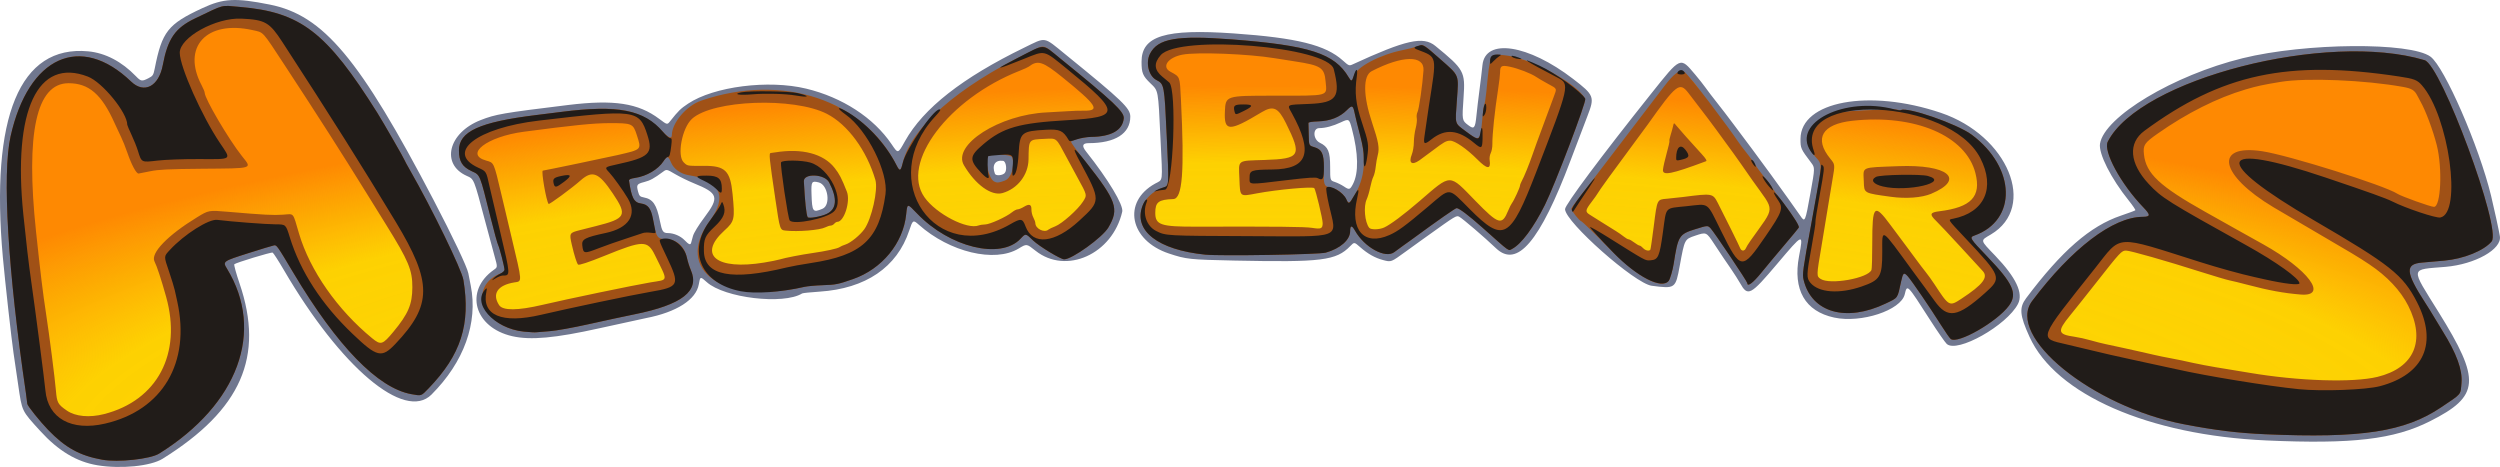 <?xml version="1.0" encoding="UTF-8" standalone="no"?>
<!-- Created with Inkscape (http://www.inkscape.org/) -->

<svg
   xmlns:dc="http://purl.org/dc/elements/1.1/"
   xmlns:cc="http://creativecommons.org/ns#"
   xmlns:rdf="http://www.w3.org/1999/02/22-rdf-syntax-ns#"
   xmlns:svg="http://www.w3.org/2000/svg"
   xmlns="http://www.w3.org/2000/svg"
   xmlns:xlink="http://www.w3.org/1999/xlink"
   xmlns:sodipodi="http://sodipodi.sourceforge.net/DTD/sodipodi-0.dtd"
   xmlns:inkscape="http://www.inkscape.org/namespaces/inkscape"
   width="2001.415"
   height="373.843"
   id="svg3761"
   version="1.1"
   inkscape:version="0.48.3.1 r9886"
   sodipodi:docname="hedgewars.svg">
  <defs
     id="defs3763">
    <linearGradient
       id="linearGradient3830">
      <stop
         style="stop-color:#fde003;stop-opacity:1;"
         offset="0"
         id="stop3832" />
      <stop
         id="stop3834"
         offset="0.65"
         style="stop-color:#fde003;stop-opacity:0.825;" />
      <stop
         style="stop-color:#fde003;stop-opacity:0;"
         offset="0.816"
         id="stop3836" />
      <stop
         style="stop-color:#fde003;stop-opacity:0;"
         offset="1"
         id="stop3838" />
    </linearGradient>
    <linearGradient
       id="linearGradient4510">
      <stop
         id="stop4512"
         offset="0"
         style="stop-color:#fde003;stop-opacity:1;" />
      <stop
         style="stop-color:#fde003;stop-opacity:0.825;"
         offset="0.6"
         id="stop4514" />
      <stop
         id="stop4518"
         offset="0.8"
         style="stop-color:#fde003;stop-opacity:0;" />
      <stop
         id="stop4516"
         offset="1"
         style="stop-color:#fde003;stop-opacity:0;" />
    </linearGradient>
    <linearGradient
       inkscape:collect="always"
       id="linearGradient4399">
      <stop
         style="stop-color:#000000;stop-opacity:1;"
         offset="0"
         id="stop4401" />
      <stop
         style="stop-color:#000000;stop-opacity:0;"
         offset="1"
         id="stop4403" />
    </linearGradient>
    <radialGradient
       inkscape:collect="always"
       xlink:href="#linearGradient4399"
       id="radialGradient4405"
       cx="395.959"
       cy="670.111"
       fx="395.959"
       fy="670.111"
       r="1000.752"
       gradientTransform="matrix(1,0,0,0.187,0,544.763)"
       gradientUnits="userSpaceOnUse" />
    <radialGradient
       inkscape:collect="always"
       xlink:href="#linearGradient4192"
       id="radialGradient4198"
       cx="886.339"
       cy="1818.949"
       fx="886.339"
       fy="1818.949"
       r="965.068"
       gradientTransform="matrix(1.102,-0.003,8.1448464e-4,0.316,-39.372,335.811)"
       gradientUnits="userSpaceOnUse" />
    <linearGradient
       id="linearGradient4192">
      <stop
         style="stop-color:#fde003;stop-opacity:1;"
         offset="0"
         id="stop4194" />
      <stop
         id="stop4202"
         offset="0.763"
         style="stop-color:#fde003;stop-opacity:0.737;" />
      <stop
         style="stop-color:#fde003;stop-opacity:0;"
         offset="1"
         id="stop4196" />
    </linearGradient>
    <radialGradient
       r="965.068"
       fy="1818.949"
       fx="886.339"
       cy="1818.949"
       cx="886.339"
       gradientTransform="matrix(1.102,-0.003,8.1448464e-4,0.316,-581.775,968.269)"
       gradientUnits="userSpaceOnUse"
       id="radialGradient4423"
       xlink:href="#linearGradient4192"
       inkscape:collect="always" />
    <radialGradient
       inkscape:collect="always"
       xlink:href="#linearGradient4510"
       id="radialGradient4508"
       cx="301.598"
       cy="1603.114"
       fx="301.598"
       fy="1603.114"
       r="965.378"
       gradientTransform="matrix(1.374,0.001,-2.847412e-4,0.319,-111.925,298.798)"
       gradientUnits="userSpaceOnUse" />
    <radialGradient
       inkscape:collect="always"
       xlink:href="#linearGradient4510"
       id="radialGradient4528"
       gradientUnits="userSpaceOnUse"
       gradientTransform="matrix(1.374,0.001,-2.847412e-4,0.319,-111.925,298.798)"
       cx="301.598"
       cy="1603.114"
       fx="301.598"
       fy="1603.114"
       r="965.378" />
    <radialGradient
       inkscape:collect="always"
       xlink:href="#linearGradient4510"
       id="radialGradient3041"
       gradientUnits="userSpaceOnUse"
       gradientTransform="matrix(1.374,0.001,-2.847412e-4,0.319,-2055.459,448.301)"
       cx="301.598"
       cy="1603.114"
       fx="301.598"
       fy="1603.114"
       r="965.378" />
    <radialGradient
       inkscape:collect="always"
       xlink:href="#linearGradient3830"
       id="radialGradient3824"
       cx="396.08"
       cy="1707.795"
       fx="396.08"
       fy="1707.795"
       r="970.501"
       gradientTransform="matrix(1.535,-0.004,0.001,0.384,-213.681,198.071)"
       gradientUnits="userSpaceOnUse" />
  </defs>
  <sodipodi:namedview
     id="base"
     pagecolor="#ffffff"
     bordercolor="#666666"
     borderopacity="1.0"
     inkscape:pageopacity="0.0"
     inkscape:pageshadow="2"
     inkscape:zoom="1.4"
     inkscape:cx="584.24342"
     inkscape:cy="246.47842"
     inkscape:document-units="px"
     inkscape:current-layer="layer1"
     showgrid="false"
     fit-margin-top="0"
     fit-margin-left="0"
     fit-margin-right="0"
     fit-margin-bottom="0"
     inkscape:window-width="1896"
     inkscape:window-height="1026"
     inkscape:window-x="24"
     inkscape:window-y="0"
     inkscape:window-maximized="1"
     showguides="true"
     inkscape:guide-bbox="true">
    <sodipodi:guide
       orientation="1,0"
       position="1000.051,282.843"
       id="guide3828" />
  </sodipodi:namedview>
  <g
     inkscape:label="Layer 1"
     inkscape:groupmode="layer"
     id="layer1"
     transform="translate(603.971,-479.698)">
    <path
       inkscape:connector-curvature="0"
       id="path3855"
       d="M -526.005,852.171 C -542.671,849.405 -557.254,840.651 -571.779,824.696 -586.819,808.174 -586.255,809.354 -589.415,787.752 -590.939,777.33 -592.621,765.877 -593.152,762.302 -594.721,751.741 -600.022,704.167 -601.676,685.802 -611.836,572.967 -588.12,515.678 -533.364,520.789 -519.703,522.064 -506.517,528.945 -495.148,540.73 -491.157,544.867 -490.368,544.993 -485.129,542.32 -481.591,540.515 -481.142,539.823 -480.104,534.57 -474.256,504.977 -469.619,499.085 -442.095,486.277 -425.07,478.355 -415.613,477.846 -387.985,483.365 -345.063,491.94 -316.129,526.462 -256.869,639.802 -241.564,669.076 -230.039,693.36 -229.048,698.427 -228.524,701.108 -227.645,705.587 -227.095,708.379 -221.213,738.236 -232.508,769.558 -258.547,795.596 -280.022,817.072 -331.198,773.882 -376.717,695.868 -381.05,688.442 -385.101,682.163 -385.72,681.914 -386.914,681.433 -415.041,689.995 -416.387,691.248 -416.822,691.654 -414.924,698.599 -412.169,706.682 -392.204,765.256 -410.867,807.738 -473.796,846.961 -483.325,852.9 -507.236,855.286 -526.005,852.171 z M -519.761,810.24 C -472.063,798.191 -456.713,757.214 -477.645,697.802 -479.195,693.402 -481.101,688.8 -481.88,687.574 -485.18,682.382 -468.686,666.274 -445.789,652.327 -436.983,646.964 -436.983,646.964 -422.289,648.216 -390.507,650.924 -383.332,651.315 -376.469,650.714 -368.068,649.979 -369.049,648.892 -364.484,663.987 -354.454,697.15 -326.111,737.339 -301.915,752.707 -298.285,755.013 -288.908,746.337 -281.435,733.758 -271.365,716.808 -271.463,703.746 -281.811,683.802 -285.542,676.61 -313.455,630.729 -325.613,611.802 -327.38,609.052 -333.693,599.152 -339.642,589.802 -350.497,572.744 -354.873,565.99 -377.865,530.802 -394.185,505.825 -393.149,507.158 -397.391,505.689 -403.563,503.553 -414.237,502.465 -420.04,503.383 -430.217,504.992 -450.095,516.665 -450.095,521.033 -450.095,524.111 -444.424,542.996 -442.657,545.802 -441.965,546.902 -440.819,549.602 -440.111,551.802 -436.441,563.213 -418.825,592.962 -407.52,606.841 -400.933,614.929 -399.662,614.607 -441.349,615.411 -475.621,616.071 -483.782,616.707 -490.41,619.23 -491.958,619.82 -493.599,620.302 -494.057,620.302 -495.133,620.302 -501.291,607.407 -503.608,600.302 -504.594,597.277 -506.683,592.272 -508.248,589.179 -509.814,586.086 -511.095,583.258 -511.095,582.896 -511.095,575.338 -527.131,554.116 -535.967,549.982 -575.778,531.351 -586.368,580.895 -569.488,706.802 -562.231,760.928 -562.333,760.126 -560.118,780.302 -557.756,801.816 -557.027,803.709 -549.254,808.513 -542.388,812.756 -532.108,813.358 -519.761,810.24 z M 1210.405,832.305 C 1116.184,828.091 1041.843,795.583 1020.807,749.396 1012.896,732.026 1012.372,726.028 1018.101,718.393 1046.496,680.549 1069.314,660.679 1093.968,652.324 1099.998,650.281 1105.187,648.355 1105.498,648.043 1105.809,647.732 1103.406,644.176 1100.158,640.14 1086.029,622.586 1075.944,602.614 1077.224,594.724 1080.732,573.109 1136.155,539.898 1191.405,526.305 1241.692,513.932 1325.819,513.246 1341.834,525.078 1353.046,533.362 1380.675,596.799 1390.276,636.302 1392.623,645.959 1396.594,664.231 1397.35,668.849 1399.044,679.198 1377.558,691.296 1353.88,693.324 1325.013,695.798 1325.465,692.81 1348.372,729.726 1382.301,784.408 1381.312,796.794 1341.405,816.92 1312.532,831.481 1279.291,835.385 1210.405,832.305 z M 1298.186,780.943 C 1328.847,773.001 1337.639,752.738 1322.798,724.213 1316.451,712.013 1289.725,686.302 1283.39,686.302 1283.018,686.302 1281.468,685.415 1279.945,684.331 1277.211,682.384 1264.142,674.686 1226.405,652.796 1196.388,635.384 1182.218,622.363 1180.311,610.438 1178.732,600.561 1181.999,598.744 1199.816,599.593 1210.454,600.1 1215.302,600.875 1229.405,604.319 1241.942,607.381 1312.733,631.881 1317.175,634.695 1321.592,637.493 1345.196,645.412 1346.182,644.426 1354.225,636.382 1347.587,591.963 1334.257,564.635 1327.139,550.043 1328.012,550.484 1299.905,547.287 1223.357,538.582 1182.4,547.703 1125.905,586.038 1113.837,594.227 1112.905,595.321 1112.905,601.312 1112.905,614.767 1126.536,628.865 1154.72,644.56 1166.736,651.251 1178.119,657.619 1185.905,662.004 1187.83,663.089 1192.105,665.474 1195.405,667.306 1256.789,701.377 1268.39,723.878 1219.405,713.853 1193.957,708.646 1189.415,707.452 1152.405,696.25 1087.537,676.615 1101.582,672.325 1060.548,724.302 1043.763,745.564 1043.7,745.725 1051.655,747.29 1054.818,747.912 1061.68,749.481 1066.905,750.776 1080.296,754.097 1096.707,757.882 1108.405,760.348 1113.905,761.507 1123.58,763.563 1129.905,764.917 1173.061,774.151 1201.93,778.894 1243.905,783.649 1256.126,785.033 1288.655,783.412 1298.186,780.943 z M 954.546,755.052 C 953.187,753.815 947.172,745.152 941.179,735.802 922.633,706.867 922.871,707.108 920.899,715.327 917.832,728.114 886.011,738.597 864.405,733.938 841.073,728.908 831.206,711.688 836.282,684.86 839.845,666.027 839.847,666.026 818.974,690.694 797.258,716.358 795.259,717.394 788.986,706.231 787.667,703.885 784.562,699.003 782.087,695.383 779.611,691.764 776.817,687.677 775.879,686.302 774.94,684.927 771.582,679.865 768.417,675.052 762.033,665.345 762.074,665.363 753.164,668.372 744.631,671.254 744.695,671.131 740.815,692.302 737.427,710.793 737.209,710.95 718.313,708.467 704.804,706.692 649.104,657.45 648.946,647.142 648.894,643.725 678.419,604.125 717.784,554.814 741.838,524.682 740.978,525.061 753.056,539.302 756.088,542.877 759.882,547.673 761.487,549.959 763.092,552.246 767.105,557.502 770.405,561.639 773.705,565.777 779.78,573.701 783.905,579.249 788.03,584.796 794.78,593.819 798.905,599.299 803.03,604.78 809.78,613.957 813.905,619.693 818.03,625.429 824.33,634.179 827.905,639.138 831.48,644.097 835.678,650.042 837.233,652.35 841.05,658.016 841.188,657.713 845.385,634.411 849.058,614.02 849.058,614.02 845.952,609.911 837.624,598.893 837.403,598.398 837.441,590.871 837.594,560.741 892.405,550.577 949.834,570.03 1003.619,588.248 1027.108,645.27 989.928,667.358 981.161,672.567 980.941,671.48 993.4,684.482 1010.041,701.848 1015.983,714.45 1011.563,722.997 1002.641,740.251 962.855,762.619 954.546,755.052 z M 965.306,718.824 C 983.339,706.855 986.702,702.068 981.335,696.013 973.659,687.353 957.16,669.515 949.172,661.237 939.811,651.538 939.133,649.672 944.655,648.802 958.294,646.651 961.897,645.86 965.893,644.138 982.116,637.149 981.966,616.342 965.566,598.55 935.143,565.545 835.018,570.069 860.164,603.312 861.947,605.668 864.006,608.405 864.74,609.393 865.876,610.922 865.523,614.154 862.381,630.997 860.349,641.89 858.3,654.627 857.828,659.302 857.356,663.977 855.833,673.652 854.443,680.802 850.874,699.164 850.971,701.014 855.606,702.951 861.801,705.539 872.124,704.921 882.45,701.343 895.24,696.911 894.405,698.82 894.405,674.016 894.405,643.915 896.72,640.78 907.579,656.174 910.151,659.82 913.639,664.44 915.33,666.442 917.021,668.444 920.43,672.87 922.905,676.278 925.38,679.687 929.975,685.924 933.115,690.139 936.255,694.354 940.26,699.827 942.016,702.302 958.504,725.544 956.898,724.405 965.306,718.824 z M 916.405,638.662 C 892.105,637.299 870.815,617.908 889.155,613.842 917.407,607.577 957.905,612.879 957.905,622.842 957.905,629.591 930.369,642.037 921.905,639.115 921.63,639.02 919.155,638.816 916.405,638.662 z M 716.925,678.052 C 716.942,677.005 717.759,671.214 719.36,660.802 719.529,659.702 720.238,654.752 720.935,649.802 722.536,638.429 722.247,638.72 732.654,637.977 737.467,637.633 746.905,636.636 753.628,635.762 769.054,633.755 767.072,632.128 779.767,657.211 792.473,682.317 790.631,681.216 799.163,668.802 815.848,644.53 815.394,647.835 804.085,632.957 801.641,629.742 798.056,624.793 796.117,621.957 792.425,616.56 786.488,608.039 781.405,600.844 777.932,595.928 768.66,583.293 762.598,575.217 760.292,572.144 756.931,567.644 755.129,565.217 740.836,545.963 741.398,546.346 736.665,552.63 721.479,572.793 687.128,618.968 681.905,626.241 678.33,631.219 673.505,637.882 671.182,641.047 665.676,648.551 665.772,649.087 673.475,653.802 677.069,656.002 681.765,658.927 683.91,660.302 686.055,661.677 691.094,664.795 695.108,667.23 699.121,669.665 705.102,673.377 708.397,675.48 714.662,679.477 716.892,680.149 716.925,678.052 z M 726.5,620.456 C 725.905,619.493 726.977,613.027 729.427,602.802 730.349,598.952 731.486,594.002 731.952,591.802 735.63,574.468 734.539,575.105 743.523,585.052 759.862,603.142 763.898,608.189 762.647,608.962 761.108,609.913 728.413,621.302 727.221,621.302 727.112,621.302 726.788,620.922 726.5,620.456 z M -193.87,748.848 C -224.397,741.89 -232.518,712.567 -208.594,695.686 -205.595,693.57 -205.595,693.57 -207.929,685.186 -209.213,680.575 -212.655,667.802 -215.578,656.802 -224.759,622.245 -224.384,623.166 -230.386,620.467 -251.282,611.07 -245.005,585.957 -219.237,575.858 -207.194,571.139 -201.649,570.181 -149.095,563.747 -112.455,559.262 -93.028,562.233 -76.18,574.897 -69.817,579.681 -69.817,579.681 -67.491,576.742 -60.87,568.374 -59.145,566.687 -53.103,562.669 -32.413,548.912 11.225,543.361 41.405,550.647 70.348,557.635 95.427,573.931 109.744,595.052 115.071,602.912 114.785,602.976 120.563,592.651 135.269,566.376 166.4,541.975 216.058,517.802 233.788,509.17 231.092,508.728 248.905,523.192 294.745,560.412 300.905,566.32 300.905,573.055 300.905,586.622 288.913,594.277 267.624,594.299 262.515,594.304 261.879,596.431 265.591,601.103 283.308,623.403 295.652,643.969 294.453,649.189 286.652,683.168 249.567,699.875 225.069,680.448 217.845,674.72 218.013,674.742 211.517,678.674 192.405,690.244 156.282,681.608 131.549,659.554 127.048,655.541 126.751,655.725 123.908,664.302 114.169,693.682 89.055,710.77 52.069,713.182 44.973,713.644 38.736,714.289 38.21,714.614 23.255,723.857 -24.031,718.257 -38.138,705.573 -43.35,700.887 -43.419,700.906 -44.529,707.302 -46.654,719.556 -62.287,729.595 -86.595,734.315 -89.895,734.956 -106.77,738.636 -124.095,742.494 -159.535,750.385 -179.249,752.181 -193.87,748.848 z M -173.595,723.892 C -155.461,719.527 -97.444,707.365 -82.327,704.76 -70.276,702.683 -70.606,704.582 -79.159,686.552 -82.75,678.981 -85.537,674.302 -86.457,674.302 -87.89,674.302 -117.2,684.289 -131.59,689.681 -142.483,693.763 -144.153,692.082 -147.196,673.972 -148.801,664.422 -150.498,665.522 -124.593,659.323 -104.855,654.599 -103.214,651.41 -112.933,636.662 -125.647,617.368 -128.683,616.285 -140.979,626.657 -153.923,637.574 -164.076,644.721 -165.136,643.661 -166.155,642.642 -171.095,621.642 -171.095,618.331 -171.095,615.654 -173.746,616.407 -136.095,608.384 -96.229,599.889 -94.462,599.46 -93.28,597.986 -82.393,584.414 -105.564,576.352 -142.595,580.829 -194.271,587.076 -197.84,587.694 -208.672,592.264 -222.913,598.272 -225.131,604.156 -214.361,607.353 -208.09,609.214 -207.458,610.429 -203.166,628.876 -201,638.186 -196.273,658.483 -192.661,673.982 -184.64,708.406 -184.583,704.798 -193.177,706.753 -204.697,709.373 -207.693,712.928 -205.073,720.868 -203.027,727.066 -191.413,728.182 -173.595,723.892 z M 5.905,689.403 C 11.68,688.394 18.205,687.094 20.405,686.517 27.552,684.639 39.267,682.397 45.405,681.731 74.985,678.521 89.063,667.991 94.25,645.196 98.066,628.427 97.324,623.227 88.634,605.802 71.012,570.472 46.915,559.988 -8.095,563.719 -44.156,566.165 -55.821,573.931 -57.752,596.781 -58.915,610.53 -56.386,612.736 -40.336,611.976 -21.088,611.066 -17.274,616.211 -16.832,643.685 -16.595,658.471 -16.595,658.471 -23.886,665.137 -44.064,683.584 -29.351,695.569 5.905,689.403 z M 20.398,664.29 C 19.99,663.631 19.451,661.452 19.198,659.447 18.946,657.442 16.97,643.906 14.808,629.367 12.645,614.828 11.22,602.629 11.641,602.258 13.465,600.652 27.98,599.606 37.406,600.401 74.376,603.52 90.596,651.008 58.405,661.883 49.331,664.949 21.879,666.687 20.398,664.29 z M 54.453,646.847 C 61.282,643.993 58.965,627.61 51.466,625.728 45.853,624.319 45.38,625.064 45.69,634.831 46.15,649.349 46.691,650.09 54.453,646.847 z M -50.677,674.052 C -50.483,673.365 -49.81,670.91 -49.182,668.596 -48.511,666.124 -44.754,660.011 -40.068,653.766 -27.893,637.544 -28.88,634.374 -48.595,626.374 -52.995,624.589 -59.681,621.318 -63.452,619.107 -70.31,615.085 -70.31,615.085 -73.205,617.226 -80.388,622.536 -83.445,624.207 -88.215,625.43 -94.135,626.947 -94.608,627.681 -93.152,633.088 -92.219,636.552 -91.617,637.169 -88.615,637.733 -81.21,639.122 -78.278,643.417 -75.632,656.756 -73.988,665.047 -73.169,666.262 -69.211,666.287 -64.58,666.317 -59.176,668.623 -55.959,671.943 -52.468,675.544 -51.24,676.035 -50.677,674.052 z M 238.027,661.318 C 248.379,656.913 265.001,641.313 264.873,636.122 264.698,629.035 240.875,591.778 236.329,591.482 222.09,590.555 219.905,592.345 219.905,604.938 219.905,619.809 215.801,626.74 203.195,633.159 191.514,639.106 175.013,628.797 165.493,609.602 162.87,604.315 163.482,602.93 172.402,593.949 190.584,575.644 205.395,570.511 246.65,568.219 259.435,567.508 270.436,566.593 271.097,566.184 272.869,565.089 246.953,541.844 233.783,532.717 229.419,529.694 229.144,529.749 212.905,536.894 164.584,558.158 135.054,588.248 132.376,618.952 129.892,647.423 168.748,668.461 197.015,653.949 221.331,641.466 221.905,641.273 221.905,645.589 221.905,651.436 227.863,664.302 230.571,664.302 230.815,664.302 234.171,662.96 238.027,661.318 z M 200.285,618.323 C 202.469,616.138 201.555,608.824 199.054,608.469 192.676,607.567 189.917,611.957 192.549,618.817 193.232,620.596 198.338,620.27 200.285,618.323 z M 384.405,688.302 C 348.294,687.545 345.82,687.28 331.908,682.682 300.341,672.249 294.204,641.377 320.778,626.693 327.295,623.092 326.823,627.024 325.085,590.802 323.166,550.818 323.5,552.644 316.937,546.302 310.875,540.444 309.905,538.077 309.905,529.128 309.905,508.421 328.903,502.603 383.905,506.462 434.294,509.998 457.238,515.704 471.07,528.141 475.684,532.289 476.181,532.497 478.705,531.334 521.654,511.557 535.352,508.487 545.114,516.454 568.194,535.288 569.144,537.014 567.715,557.551 566.425,576.087 566.422,576.07 571.379,579.85 576.151,583.49 577.02,582.477 578.032,572.093 578.476,567.533 579.533,558.627 580.38,552.302 581.227,545.977 582.33,536.761 582.83,531.822 585.046,509.96 619.398,515.197 655.427,542.889 672.277,555.84 672.822,557.243 666.925,572.502 664.736,578.167 658.608,594.277 653.306,608.302 628.745,673.28 610.598,694.598 593.632,678.405 584.426,669.62 567.067,654.749 564.232,653.219 562,652.015 561.317,652.425 539.538,668.05 537.815,669.286 534.979,671.311 533.237,672.55 531.494,673.789 526.251,677.575 521.587,680.964 509.506,689.74 509.844,689.61 503.41,687.93 496.839,686.214 491.049,682.953 484.806,677.45 480.206,673.397 480.206,673.397 476.966,676.739 465.745,688.317 454.155,689.765 384.405,688.302 z M 501.961,661.783 C 504.33,660.947 507.866,659.034 509.819,657.533 511.772,656.031 515.028,653.677 517.056,652.302 519.083,650.927 525.981,645.302 532.385,639.802 558.462,617.406 556.396,617.374 578.183,640.51 591.055,654.18 595.925,657.754 598.298,655.275 599.86,653.644 611.905,630.364 611.905,628.978 611.905,628.498 612.552,626.687 613.343,624.953 616.429,618.19 624.32,597.567 629.856,581.802 630.821,579.052 633.702,571.269 636.258,564.505 641.924,549.512 642.102,551.414 634.655,547.372 631.218,545.507 627.28,543.216 625.905,542.283 612.818,533.396 598.619,531.89 597.791,539.302 597.453,542.327 596.687,548.402 596.089,552.802 594.074,567.619 592.683,578.735 591.27,591.302 588.094,619.546 589.233,618.414 576.219,606.267 559.848,590.987 556.606,590.35 544.653,600.073 529.803,612.153 524.148,613.889 525.234,606.035 525.946,600.889 528.611,582.211 529.905,573.302 531.212,564.306 533.896,545.02 534.846,537.802 536.574,524.666 526.678,524.017 499.17,535.465 487.932,540.143 486.677,552.472 495.015,576.302 501.613,595.157 501.483,602.185 494.039,629.302 488.523,649.398 488.731,648.146 489.942,653.977 491.776,662.813 494.333,664.474 501.961,661.783 z M 389.905,659.874 C 396.23,659.914 413.33,660.139 427.905,660.374 454.405,660.802 454.405,660.802 454.096,657.302 453.764,653.547 448.212,631.276 447.407,630.471 446.616,629.68 413.234,633.285 402.193,635.354 387.454,638.117 387.538,638.203 387.76,620.396 387.932,606.68 384.81,608.68 407.848,607.528 434.81,606.179 435.855,605.104 428.268,586.517 420.459,567.387 416.506,564.548 406.074,570.579 399.467,574.399 378.437,584.302 376.933,584.302 376.277,584.302 375.905,579.064 375.905,569.802 375.905,555.302 375.905,555.302 414.471,555.302 461.474,555.302 459.189,556.287 455.367,537.679 453.61,529.127 364.073,519.174 340.296,524.888 328.908,527.625 327.601,533.193 337.092,538.527 342.158,541.375 341.768,537.842 342.869,590.819 343.997,645.042 344.918,640.302 333.253,640.302 320.421,640.302 316.09,654.037 327.405,658.849 330.385,660.116 355.895,661.097 367.905,660.406 373.68,660.074 383.58,659.835 389.905,659.874 z M 479.153,627.056 C 483.827,618.051 483.529,602.556 478.303,582.802 476.17,574.74 475.913,574.591 469.43,577.661 463.227,580.598 457.079,582.241 452.155,582.278 446.806,582.318 447.179,591.291 452.642,593.97 459.325,597.247 460.905,600.958 460.905,613.373 460.905,624.147 460.905,624.147 464.655,625.374 466.718,626.048 469.975,627.66 471.893,628.955 476.139,631.822 476.765,631.659 479.153,627.056 z"
       style="fill:#70778f" />
    <path
       style="fill:#fe8902;fill-opacity:1"
       d="M -544.276,815.156 C -554.525,812.758 -561.819,805.229 -562.729,796.11 -564.746,775.895 -568.087,750.603 -569.902,741.814 -571.363,734.741 -572.163,729.201 -574.741,708.314 -575.522,701.989 -576.628,693.889 -577.199,690.314 -578.455,682.455 -580.91,656.957 -582.254,637.814 -587.573,562.054 -568.111,525.235 -531.812,542.386 -523.322,546.397 -515.721,554.896 -509.857,566.934 -500.339,586.472 -496.438,595.041 -494.888,599.814 -491.752,609.469 -491.442,609.628 -478.247,608.392 -471.956,607.803 -455.472,607.319 -441.617,607.317 -412.611,607.314 -413.671,607.77 -420.303,598.129 -423.071,594.106 -426.887,588.488 -428.783,585.644 -432.904,579.465 -443.891,557.053 -444.878,552.814 -445.262,551.164 -446.142,549.139 -446.832,548.314 -448.447,546.384 -455.308,524.315 -455.308,521.049 -455.308,513.422 -451.949,509.051 -442.308,504.134 -440.933,503.433 -438.189,501.875 -436.211,500.671 -421.506,491.723 -384.308,495.253 -384.308,505.597 -384.308,506.096 -381.833,510.098 -378.808,514.489 -375.783,518.881 -373.308,522.818 -373.308,523.239 -373.308,523.66 -372.408,524.819 -371.308,525.814 -370.208,526.81 -369.298,528.117 -369.286,528.719 -369.273,529.321 -368.349,530.939 -367.232,532.314 -364.264,535.968 -344.225,565.968 -340.848,571.814 -339.26,574.564 -336.239,579.105 -334.134,581.905 -332.03,584.705 -330.308,587.462 -330.308,588.032 -330.308,588.603 -329.586,589.668 -328.704,590.4 -327.821,591.133 -326.704,592.65 -326.221,593.773 -325.738,594.896 -324.322,597.403 -323.075,599.345 -321.828,601.287 -319.908,604.372 -318.808,606.201 -317.708,608.03 -312.961,615.441 -308.259,622.67 -303.557,629.899 -299.402,636.489 -299.025,637.314 -298.649,638.139 -296.871,641.312 -295.074,644.365 -293.278,647.418 -290.458,652.295 -288.808,655.203 -287.158,658.11 -284.137,663.262 -282.095,666.652 -278.415,672.761 -274.065,681.245 -270.807,688.668 -264.475,703.094 -267.298,723.828 -277.691,739.226 -291.592,759.825 -298.657,761.885 -312.846,749.479 -326.476,737.562 -349.308,711.449 -349.308,707.777 -349.308,707.379 -350.883,704.861 -352.808,702.181 -354.733,699.502 -356.308,696.931 -356.308,696.469 -356.308,696.007 -357.427,693.645 -358.795,691.221 -360.163,688.797 -361.789,685.689 -362.408,684.314 -363.027,682.939 -364.222,680.511 -365.063,678.918 -365.905,677.326 -367.861,671.799 -369.411,666.636 -370.961,661.474 -372.459,656.878 -372.741,656.423 -373.022,655.967 -380.577,655.276 -389.53,654.887 -398.483,654.498 -408.958,653.762 -412.808,653.251 -433.572,650.495 -444.127,654.624 -464.803,673.594 -474.048,682.077 -474.041,682.051 -470.338,694.503 -468.652,700.174 -466.603,707.064 -465.785,709.814 -458.361,734.778 -461.911,768.957 -473.786,786.848 -486.699,806.302 -521.826,820.409 -544.276,815.156 z M 1230.192,785.868 C 1213.694,784.23 1202.32,782.711 1192.192,780.796 1187.792,779.963 1177.667,778.167 1169.692,776.804 1161.717,775.441 1153.167,773.872 1150.692,773.317 1146.517,772.382 1142.14,771.493 1130.692,769.258 1128.217,768.775 1123.042,767.645 1119.192,766.748 1115.342,765.85 1110.392,764.755 1108.192,764.314 1095.057,761.681 1091.539,760.886 1085.537,759.192 1081.877,758.159 1077.827,757.307 1076.537,757.299 1075.247,757.291 1070.592,756.166 1066.192,754.799 1061.792,753.433 1057.067,752.309 1055.692,752.303 1052.513,752.289 1043.834,749.677 1042.051,748.197 1039.277,745.895 1040.404,739.009 1044.442,733.59 1050.353,725.657 1069.338,701.549 1076.07,693.427 1096.122,669.232 1092.953,670.377 1119.266,677.818 1140.461,683.813 1144.983,685.202 1172.692,694.224 1177.917,695.925 1183.134,697.316 1184.286,697.315 1185.437,697.315 1189.037,698.232 1192.286,699.354 1195.534,700.475 1202.242,702.032 1207.192,702.812 1212.142,703.593 1219.792,704.901 1224.192,705.72 1233.502,707.452 1240.692,707.726 1240.692,706.349 1240.692,703.515 1224.002,689.462 1213.493,683.448 1211.678,682.409 1207.267,679.861 1203.692,677.786 1196.242,673.461 1190.74,670.371 1183.953,666.698 1181.335,665.281 1178.742,663.77 1178.192,663.34 1177.642,662.911 1173.817,660.771 1169.692,658.586 1162.1,654.563 1158.45,652.538 1141.972,643.207 1116.096,628.555 1104.475,610.651 1108.33,591.377 1109.138,587.334 1136.933,567.065 1146.336,563.661 1147.357,563.291 1149.318,562.211 1150.694,561.26 1184.086,538.188 1248.018,530.879 1319.874,541.92 1343.96,545.621 1369.195,627.776 1352.477,648.064 1349.614,651.538 1330.313,646.54 1311.192,637.372 1302.383,633.149 1237.457,610.912 1226.192,608.26 1171.771,595.451 1174.89,611.202 1233.737,646.374 1241.965,651.291 1248.887,655.314 1249.121,655.314 1249.354,655.314 1253.212,657.564 1257.692,660.314 1262.173,663.064 1266.023,665.314 1266.248,665.314 1266.473,665.314 1269.598,667.114 1273.192,669.314 1276.787,671.514 1280.015,673.314 1280.366,673.314 1280.716,673.314 1282.478,674.439 1284.281,675.814 1286.084,677.189 1287.844,678.314 1288.192,678.314 1288.541,678.314 1290.301,679.439 1292.103,680.814 1293.906,682.189 1295.68,683.314 1296.045,683.314 1298.527,683.314 1316.91,699.944 1323.381,708.043 1335.369,723.046 1340.81,754.245 1333.034,763.393 1332.296,764.261 1331.692,765.453 1331.692,766.042 1331.692,767.84 1321.164,776.858 1315.774,779.676 1302.742,786.491 1264.395,789.265 1230.192,785.868 z M -203.856,728.908 C -216.83,723.257 -212.706,702.543 -198.059,699.795 -196.035,699.415 -193.912,698.542 -193.341,697.854 -192.31,696.612 -201.866,652.089 -204.403,646.314 -205.007,644.939 -205.867,641.789 -206.316,639.314 -207.515,632.69 -211.166,618.151 -212.268,615.608 -212.795,614.395 -215.381,612.432 -218.016,611.246 -230.549,605.608 -229.493,591.821 -216.084,586.014 -209.073,582.978 -207.034,582.286 -199.057,580.241 -194.52,579.078 -183.383,577.273 -174.308,576.229 -165.233,575.185 -149.708,573.391 -139.808,572.243 -105.35,568.246 -92.49,570.067 -89.294,579.395 -88.462,581.826 -87.423,584.376 -86.986,585.062 -86.549,585.749 -85.94,589.349 -85.632,593.062 -84.823,602.817 -83.825,602.227 -111.242,608.208 -123.501,610.882 -126.836,612.641 -121.962,613.865 -116.255,615.297 -101.428,636.754 -100.599,644.778 -99.523,655.21 -103.414,658.519 -122.308,663.238 -142.446,668.268 -141.466,667.698 -140.109,673.592 -138.165,682.037 -136.182,683.774 -131.294,681.314 -130.202,680.764 -128.414,679.864 -127.321,679.314 -126.229,678.764 -124.455,678.314 -123.38,678.314 -122.305,678.314 -121.169,677.899 -120.855,677.391 -120.542,676.883 -118.842,676.151 -117.079,675.764 -115.316,675.377 -113.184,674.712 -112.341,674.287 -111.498,673.861 -108.108,672.699 -104.808,671.704 -101.508,670.709 -98.262,669.498 -97.595,669.012 -96.927,668.527 -92.838,667.887 -88.506,667.59 -79.625,666.981 -79.339,667.182 -74.626,677.314 -73.474,679.789 -70.907,685.147 -68.92,689.221 -62.099,703.208 -63.691,706.193 -79.308,708.698 -91.599,710.669 -150.127,722.853 -168.503,727.266 -182.672,730.668 -198.163,731.388 -203.856,728.908 z M -153.095,626.822 C -150.187,624.351 -146.12,621.195 -144.058,619.809 -140.178,617.201 -138.841,613.768 -142.058,614.67 -143.02,614.94 -147.633,615.935 -152.308,616.88 -162.427,618.927 -164.174,620.119 -162.485,623.824 -161.838,625.245 -161.308,627.512 -161.308,628.861 -161.308,632.472 -159.101,631.924 -153.095,626.822 z M 950.48,722.064 C 948.582,719.727 944.237,713.764 940.827,708.814 932.717,697.044 927.525,689.846 923.153,684.314 917.402,677.036 910.019,667.201 906.092,661.584 900.967,654.253 900.692,655.035 900.692,676.95 900.692,696.468 900.692,696.468 897.942,699.189 889.455,707.587 858.678,711.354 850.364,705.013 845.526,701.323 845.505,697.354 850.192,672.605 852.117,662.441 853.694,652.705 853.696,650.969 853.698,649.234 855.046,640.839 856.692,632.314 860.533,612.419 860.525,612.177 855.811,606.493 841.012,588.653 850.702,571.824 877.277,569.215 940.21,563.036 984.716,585.593 984.687,623.653 984.674,639.38 978.657,646.137 961.258,649.96 951.521,652.1 950.799,650.566 972.726,674.314 997.683,701.343 997.639,700.872 976.692,716.962 961.998,728.249 956.391,729.34 950.48,722.064 z M 939.815,628.415 C 960.151,618.729 936.824,612.268 899.192,617.164 893.158,617.949 890.81,625.268 895.964,627.227 907.394,631.573 931.797,632.234 939.815,628.415 z M -21.167,694.622 C -39.588,693.177 -43.689,673.935 -28.616,659.671 -20.05,651.566 -20.207,652.131 -21.713,634.814 -23.173,618.015 -24.513,616.759 -41.969,615.814 -62.305,614.712 -63.851,613.133 -62.996,594.314 -62.123,575.103 -51.546,560.314 -38.679,560.314 -37.44,560.314 -36.189,559.931 -35.9,559.464 -35.255,558.419 -22.264,556.67 -4.308,555.209 19.729,553.254 45.089,555.963 58.343,561.902 60.076,562.679 61.769,563.314 62.105,563.314 67.294,563.314 87.599,584.54 91.759,594.314 92.344,595.689 94.41,600.189 96.35,604.314 104.58,621.812 105.096,626.184 101.069,644.314 95.288,670.336 79.633,682.49 47.692,685.754 40.778,686.46 29.422,688.64 21.192,690.84 10.172,693.787 -9.47,695.54 -21.167,694.622 z M 52.963,655.557 C 53.639,655.025 55.467,654.285 57.025,653.912 67.031,651.518 73.105,641.629 69.801,633.111 63.509,616.883 59.784,611.978 50.241,607.353 40.549,602.655 18.664,602.879 18.715,607.675 18.756,611.527 25.52,655.226 26.26,656.424 27.138,657.844 51.043,657.068 52.963,655.557 z M 705.692,678.814 C 702.117,676.346 698.85,674.323 698.433,674.32 698.015,674.317 693.74,671.772 688.933,668.665 684.125,665.559 678.617,662.027 676.692,660.817 658.491,649.379 657.752,647.623 666.253,636.033 668.761,632.612 675.04,623.964 680.206,616.814 685.372,609.664 691.307,601.583 693.395,598.856 695.484,596.13 698.829,591.389 700.83,588.322 702.831,585.255 705.193,582.143 706.08,581.407 706.967,580.671 707.692,579.623 707.692,579.077 707.692,578.06 723.657,556.556 732.388,545.814 741.203,534.968 747.602,537.362 759.067,555.798 760.099,557.457 762.349,560.424 764.067,562.391 765.786,564.358 768.992,568.578 771.192,571.769 773.392,574.959 777.362,580.464 780.015,584.001 782.668,587.538 785.368,591.643 786.015,593.123 786.663,594.603 788.895,598.064 790.975,600.814 799.447,612.011 804.692,619.273 804.692,619.806 804.692,620.117 806.942,623.271 809.692,626.814 812.442,630.357 814.692,633.525 814.692,633.852 814.692,634.18 815.817,635.922 817.192,637.725 821.106,642.857 820.621,647.729 815.442,655.298 813.105,658.714 810.517,662.55 809.692,663.822 791.924,691.22 791.437,691.183 776.452,661.354 770.523,649.551 765.307,639.529 764.861,639.083 763.914,638.136 729.716,641.859 728.645,643.026 728.248,643.459 726.916,651.914 725.687,661.814 722.676,686.051 719.762,688.529 705.692,678.814 z M 744.974,607.223 C 753.976,604.196 754.396,603.633 750.475,599.846 748.669,598.103 745.755,594.978 743.998,592.902 740.589,588.872 738.692,588.879 738.692,592.923 738.692,594.293 738.07,596.629 737.31,598.114 732.119,608.258 734.275,610.821 744.974,607.223 z M 223.792,664.921 C 222.556,663.605 220.898,660.567 220.107,658.171 219.317,655.775 218.398,653.027 218.064,652.064 217.273,649.776 213.584,649.829 210.577,652.172 165.712,687.125 102.541,633.019 135.725,588.061 136.842,586.546 138.765,583.822 139.998,582.006 149.503,567.999 164.539,553.875 179.192,545.19 183.592,542.582 189.052,539.292 191.325,537.879 193.598,536.466 197.198,534.606 199.325,533.747 201.452,532.887 205.442,531.092 208.192,529.758 217.764,525.114 226.367,522.314 231.064,522.314 236.186,522.314 234.217,521.001 257.011,539.613 289.365,566.03 288.336,570.333 249.192,572.286 235.442,572.973 223.434,573.935 222.508,574.424 221.582,574.914 219.079,575.314 216.946,575.314 214.813,575.314 211.205,576.214 208.928,577.314 206.651,578.414 203.935,579.314 202.891,579.314 201.847,579.314 199.013,580.656 196.593,582.296 194.172,583.936 191.645,585.286 190.975,585.296 190.306,585.306 188.226,586.777 186.353,588.564 184.479,590.352 181.086,593.304 178.813,595.126 170.439,601.835 170.65,606.305 179.836,616.74 189.457,627.67 197.939,629.285 206.991,621.91 213.373,616.71 214.999,612.461 215.635,599.314 216.312,585.34 216.816,584.912 233.845,583.855 246.719,583.055 244.624,580.966 260.545,610.473 273.572,634.618 273.779,635.574 267.747,643.74 262.545,650.782 250.322,661.344 244.686,663.667 242.215,664.686 239.411,665.923 238.456,666.417 234.722,668.346 226.193,667.476 223.792,664.921 z M 489.005,664.064 C 484.183,658.735 483.178,644.728 486.756,632.732 487.891,628.927 489.703,622.889 490.783,619.314 495.98,602.118 496.181,594.293 491.748,581.814 483.515,558.638 483.176,539.109 489.411,533.287 512.759,511.482 558.372,523.339 540.705,546.814 540.291,547.364 539.699,550.739 539.39,554.314 538.426,565.45 536.6,577.622 535.189,582.314 530.47,598.01 532.203,600.846 541.747,593.051 554.982,582.242 561.61,582.554 575.876,594.657 585.184,602.554 586.28,601.489 587.036,583.814 587.248,578.864 587.927,570.989 588.545,566.314 590.784,549.393 591.833,540.701 592.348,534.814 593.63,520.167 610.546,522.167 641.692,540.647 647.522,544.105 649.437,552.41 646.022,559.414 642.797,566.028 639.689,573.733 639.66,575.185 639.643,576.081 638.968,577.688 638.16,578.755 637.353,579.823 636.689,581.623 636.686,582.755 636.682,583.888 635.785,586.164 634.692,587.814 633.599,589.464 632.687,591.489 632.665,592.314 632.643,593.139 631.755,595.614 630.692,597.814 629.629,600.014 628.745,602.512 628.726,603.364 628.707,604.217 628.334,605.342 627.896,605.864 627.458,606.387 626.521,608.614 625.813,610.814 624.24,615.703 622.129,620.875 620.166,624.645 619.355,626.202 618.692,628.031 618.692,628.708 618.692,630.713 605.799,655.571 603.477,658.043 597.687,664.206 590.753,660.449 572.912,641.484 556.741,624.294 558.267,624.515 543.636,637.241 529.877,649.209 520.662,656.809 519.419,657.213 518.744,657.432 516.846,658.733 515.2,660.102 507.537,666.48 493.158,668.654 489.005,664.064 z M 443.449,664.737 C 443.131,664.42 417.069,664.068 385.532,663.954 315.543,663.702 316.692,663.966 316.692,648.13 316.692,636.326 319.58,633.179 331.192,632.327 338.192,631.814 338.192,631.814 338.502,609.314 339.055,569.175 337.122,542.903 333.534,541.764 320.877,537.747 321.851,521.919 335.017,517.681 358.102,510.25 457.837,520.674 461.734,530.925 469.577,551.553 464.658,558.308 441.273,559.025 420.933,559.649 420.34,559.78 423.779,562.893 430.445,568.925 438.692,588.19 438.692,597.73 438.692,607.675 435.627,609.257 414.07,610.435 392.111,611.635 393.67,611.09 393.792,617.533 394.007,628.964 393.135,628.572 412.692,626.017 440.873,622.335 450.653,621.822 452.662,623.92 456.979,628.43 462.527,661.079 459.492,664.114 458.282,665.324 444.568,665.857 443.449,664.737 z M 392.243,568.999 C 408.863,560.252 409.116,559.162 394.442,559.531 383.192,559.814 383.192,559.814 382.894,566.064 382.536,573.587 383.156,573.782 392.243,568.999 z"
       id="path3038"
       inkscape:connector-curvature="0"
       sodipodi:nodetypes="sssssssssssssssssssssssssssssssssssssssscssssssssssssssscscsccscccsssscscssssssssccsssssssssssssssscssscscssssssssssssssssssssssssssssscssssssssssssccsssssssssssssssssssscsssssssssssssssssssssscccssccscccssssssscssssssscsssssssssssssssssssssssssssssssscsssccssssscsscssscsccccsssscsscssssssssssssssscssss" />
    <path
       inkscape:connector-curvature="0"
       id="path3048"
       d="M -544.276,815.156 C -554.525,812.758 -561.819,805.229 -562.729,796.11 -564.746,775.895 -568.087,750.603 -569.902,741.814 -571.363,734.741 -572.163,729.201 -574.741,708.314 -575.522,701.989 -576.628,693.889 -577.199,690.314 -578.455,682.455 -580.91,656.957 -582.254,637.814 -587.573,562.054 -568.111,525.235 -531.812,542.386 -523.322,546.397 -515.721,554.896 -509.857,566.934 -500.339,586.472 -496.438,595.041 -494.888,599.814 -491.752,609.469 -491.442,609.628 -478.247,608.392 -471.956,607.803 -455.472,607.319 -441.617,607.317 -412.611,607.314 -413.671,607.77 -420.303,598.129 -423.071,594.106 -426.887,588.488 -428.783,585.644 -432.904,579.465 -443.891,557.053 -444.878,552.814 -445.262,551.164 -446.142,549.139 -446.832,548.314 -448.447,546.384 -455.308,524.315 -455.308,521.049 -455.308,513.422 -451.949,509.051 -442.308,504.134 -440.933,503.433 -438.189,501.875 -436.211,500.671 -421.506,491.723 -384.308,495.253 -384.308,505.597 -384.308,506.096 -381.833,510.098 -378.808,514.489 -375.783,518.881 -373.308,522.818 -373.308,523.239 -373.308,523.66 -372.408,524.819 -371.308,525.814 -370.208,526.81 -369.298,528.117 -369.286,528.719 -369.273,529.321 -368.349,530.939 -367.232,532.314 -364.264,535.968 -344.225,565.968 -340.848,571.814 -339.26,574.564 -336.239,579.105 -334.134,581.905 -332.03,584.705 -330.308,587.462 -330.308,588.032 -330.308,588.603 -329.586,589.668 -328.704,590.4 -327.821,591.133 -326.704,592.65 -326.221,593.773 -325.738,594.896 -324.322,597.403 -323.075,599.345 -321.828,601.287 -319.908,604.372 -318.808,606.201 -317.708,608.03 -312.961,615.441 -308.259,622.67 -303.557,629.899 -299.402,636.489 -299.025,637.314 -298.649,638.139 -296.871,641.312 -295.074,644.365 -293.278,647.418 -290.458,652.295 -288.808,655.203 -287.158,658.11 -284.137,663.262 -282.095,666.652 -278.415,672.761 -274.065,681.245 -270.807,688.668 -264.475,703.094 -267.298,723.828 -277.691,739.226 -291.592,759.825 -298.657,761.885 -312.846,749.479 -326.476,737.562 -349.308,711.449 -349.308,707.777 -349.308,707.379 -350.883,704.861 -352.808,702.181 -354.733,699.502 -356.308,696.931 -356.308,696.469 -356.308,696.007 -357.427,693.645 -358.795,691.221 -360.163,688.797 -361.789,685.689 -362.408,684.314 -363.027,682.939 -364.222,680.511 -365.063,678.918 -365.905,677.326 -367.861,671.799 -369.411,666.636 -370.961,661.474 -372.459,656.878 -372.741,656.423 -373.022,655.967 -380.577,655.276 -389.53,654.887 -398.483,654.498 -408.958,653.762 -412.808,653.251 -433.572,650.495 -444.127,654.624 -464.803,673.594 -474.048,682.077 -474.041,682.051 -470.338,694.503 -468.652,700.174 -466.603,707.064 -465.785,709.814 -458.361,734.778 -461.911,768.957 -473.786,786.848 -486.699,806.302 -521.826,820.409 -544.276,815.156 z M 1230.192,785.868 C 1213.694,784.23 1202.32,782.711 1192.192,780.796 1187.792,779.963 1177.667,778.167 1169.692,776.804 1161.717,775.441 1153.167,773.872 1150.692,773.317 1146.517,772.382 1142.14,771.493 1130.692,769.258 1128.217,768.775 1123.042,767.645 1119.192,766.748 1115.342,765.85 1110.392,764.755 1108.192,764.314 1095.057,761.681 1091.539,760.886 1085.537,759.192 1081.877,758.159 1077.827,757.307 1076.537,757.299 1075.247,757.291 1070.592,756.166 1066.192,754.799 1061.792,753.433 1057.067,752.309 1055.692,752.303 1052.513,752.289 1043.834,749.677 1042.051,748.197 1039.277,745.895 1040.404,739.009 1044.442,733.59 1050.353,725.657 1069.338,701.549 1076.07,693.427 1096.122,669.232 1092.953,670.377 1119.266,677.818 1140.461,683.813 1144.983,685.202 1172.692,694.224 1177.917,695.925 1183.134,697.316 1184.286,697.315 1185.437,697.315 1189.037,698.232 1192.286,699.354 1195.534,700.475 1202.242,702.032 1207.192,702.812 1212.142,703.593 1219.792,704.901 1224.192,705.72 1233.502,707.452 1240.692,707.726 1240.692,706.349 1240.692,703.515 1224.002,689.462 1213.493,683.448 1211.678,682.409 1207.267,679.861 1203.692,677.786 1196.242,673.461 1190.74,670.371 1183.953,666.698 1181.335,665.281 1178.742,663.77 1178.192,663.34 1177.642,662.911 1173.817,660.771 1169.692,658.586 1162.1,654.563 1158.45,652.538 1141.972,643.207 1116.096,628.555 1104.475,610.651 1108.33,591.377 1109.138,587.334 1136.933,567.065 1146.336,563.661 1147.357,563.291 1149.318,562.211 1150.694,561.26 1184.086,538.188 1248.018,530.879 1319.874,541.92 1343.96,545.621 1369.195,627.776 1352.477,648.064 1349.614,651.538 1330.313,646.54 1311.192,637.372 1302.383,633.149 1237.457,610.912 1226.192,608.26 1171.771,595.451 1174.89,611.202 1233.737,646.374 1241.965,651.291 1248.887,655.314 1249.121,655.314 1249.354,655.314 1253.212,657.564 1257.692,660.314 1262.173,663.064 1266.023,665.314 1266.248,665.314 1266.473,665.314 1269.598,667.114 1273.192,669.314 1276.787,671.514 1280.015,673.314 1280.366,673.314 1280.716,673.314 1282.478,674.439 1284.281,675.814 1286.084,677.189 1287.844,678.314 1288.192,678.314 1288.541,678.314 1290.301,679.439 1292.103,680.814 1293.906,682.189 1295.68,683.314 1296.045,683.314 1298.527,683.314 1316.91,699.944 1323.381,708.043 1335.369,723.046 1340.81,754.245 1333.034,763.393 1332.296,764.261 1331.692,765.453 1331.692,766.042 1331.692,767.84 1321.164,776.858 1315.774,779.676 1302.742,786.491 1264.395,789.265 1230.192,785.868 z M -203.856,728.908 C -216.83,723.257 -212.706,702.543 -198.059,699.795 -196.035,699.415 -193.912,698.542 -193.341,697.854 -192.31,696.612 -201.866,652.089 -204.403,646.314 -205.007,644.939 -205.867,641.789 -206.316,639.314 -207.515,632.69 -211.166,618.151 -212.268,615.608 -212.795,614.395 -215.381,612.432 -218.016,611.246 -230.549,605.608 -229.493,591.821 -216.084,586.014 -209.073,582.978 -207.034,582.286 -199.057,580.241 -194.52,579.078 -183.383,577.273 -174.308,576.229 -165.233,575.185 -149.708,573.391 -139.808,572.243 -105.35,568.246 -92.49,570.067 -89.294,579.395 -88.462,581.826 -87.423,584.376 -86.986,585.062 -86.549,585.749 -85.94,589.349 -85.632,593.062 -84.823,602.817 -83.825,602.227 -111.242,608.208 -123.501,610.882 -126.836,612.641 -121.962,613.865 -116.255,615.297 -101.428,636.754 -100.599,644.778 -99.523,655.21 -103.414,658.519 -122.308,663.238 -142.446,668.268 -141.466,667.698 -140.109,673.592 -138.165,682.037 -136.182,683.774 -131.294,681.314 -130.202,680.764 -128.414,679.864 -127.321,679.314 -126.229,678.764 -124.455,678.314 -123.38,678.314 -122.305,678.314 -121.169,677.899 -120.855,677.391 -120.542,676.883 -118.842,676.151 -117.079,675.764 -115.316,675.377 -113.184,674.712 -112.341,674.287 -111.498,673.861 -108.108,672.699 -104.808,671.704 -101.508,670.709 -98.262,669.498 -97.595,669.012 -96.927,668.527 -92.838,667.887 -88.506,667.59 -79.625,666.981 -79.339,667.182 -74.626,677.314 -73.474,679.789 -70.907,685.147 -68.92,689.221 -62.099,703.208 -63.691,706.193 -79.308,708.698 -91.599,710.669 -150.127,722.853 -168.503,727.266 -182.672,730.668 -198.163,731.388 -203.856,728.908 z M -153.095,626.822 C -150.187,624.351 -146.12,621.195 -144.058,619.809 -140.178,617.201 -138.841,613.768 -142.058,614.67 -143.02,614.94 -147.633,615.935 -152.308,616.88 -162.427,618.927 -164.174,620.119 -162.485,623.824 -161.838,625.245 -161.308,627.512 -161.308,628.861 -161.308,632.472 -159.101,631.924 -153.095,626.822 z M 950.48,722.064 C 948.582,719.727 944.237,713.764 940.827,708.814 932.717,697.044 927.525,689.846 923.153,684.314 917.402,677.036 910.019,667.201 906.092,661.584 900.967,654.253 900.692,655.035 900.692,676.95 900.692,696.468 900.692,696.468 897.942,699.189 889.455,707.587 858.678,711.354 850.364,705.013 845.526,701.323 845.505,697.354 850.192,672.605 852.117,662.441 853.694,652.705 853.696,650.969 853.698,649.234 855.046,640.839 856.692,632.314 860.533,612.419 860.525,612.177 855.811,606.493 841.012,588.653 850.702,571.824 877.277,569.215 940.21,563.036 984.716,585.593 984.687,623.653 984.674,639.38 978.657,646.137 961.258,649.96 951.521,652.1 950.799,650.566 972.726,674.314 997.683,701.343 997.639,700.872 976.692,716.962 961.998,728.249 956.391,729.34 950.48,722.064 z M 939.815,628.415 C 960.151,618.729 936.824,612.268 899.192,617.164 893.158,617.949 890.81,625.268 895.964,627.227 907.394,631.573 931.797,632.234 939.815,628.415 z M -21.167,694.622 C -39.588,693.177 -43.689,673.935 -28.616,659.671 -20.05,651.566 -20.207,652.131 -21.713,634.814 -23.173,618.015 -24.513,616.759 -41.969,615.814 -62.305,614.712 -63.851,613.133 -62.996,594.314 -62.123,575.103 -51.546,560.314 -38.679,560.314 -37.44,560.314 -36.189,559.931 -35.9,559.464 -35.255,558.419 -22.264,556.67 -4.308,555.209 19.729,553.254 45.089,555.963 58.343,561.902 60.076,562.679 61.769,563.314 62.105,563.314 67.294,563.314 87.599,584.54 91.759,594.314 92.344,595.689 94.41,600.189 96.35,604.314 104.58,621.812 105.096,626.184 101.069,644.314 95.288,670.336 79.633,682.49 47.692,685.754 40.778,686.46 29.422,688.64 21.192,690.84 10.172,693.787 -9.47,695.54 -21.167,694.622 z M 52.963,655.557 C 53.639,655.025 55.467,654.285 57.025,653.912 67.031,651.518 73.105,641.629 69.801,633.111 63.509,616.883 59.784,611.978 50.241,607.353 40.549,602.655 18.664,602.879 18.715,607.675 18.756,611.527 25.52,655.226 26.26,656.424 27.138,657.844 51.043,657.068 52.963,655.557 z M 705.692,678.814 C 702.117,676.346 698.85,674.323 698.433,674.32 698.015,674.317 693.74,671.772 688.933,668.665 684.125,665.559 678.617,662.027 676.692,660.817 658.491,649.379 657.752,647.623 666.253,636.033 668.761,632.612 675.04,623.964 680.206,616.814 685.372,609.664 691.307,601.583 693.395,598.856 695.484,596.13 698.829,591.389 700.83,588.322 702.831,585.255 705.193,582.143 706.08,581.407 706.967,580.671 707.692,579.623 707.692,579.077 707.692,578.06 723.657,556.556 732.388,545.814 741.203,534.968 747.602,537.362 759.067,555.798 760.099,557.457 762.349,560.424 764.067,562.391 765.786,564.358 768.992,568.578 771.192,571.769 773.392,574.959 777.362,580.464 780.015,584.001 782.668,587.538 785.368,591.643 786.015,593.123 786.663,594.603 788.895,598.064 790.975,600.814 799.447,612.011 804.692,619.273 804.692,619.806 804.692,620.117 806.942,623.271 809.692,626.814 812.442,630.357 814.692,633.525 814.692,633.852 814.692,634.18 815.817,635.922 817.192,637.725 821.106,642.857 820.621,647.729 815.442,655.298 813.105,658.714 810.517,662.55 809.692,663.822 791.924,691.22 791.437,691.183 776.452,661.354 770.523,649.551 765.307,639.529 764.861,639.083 763.914,638.136 729.716,641.859 728.645,643.026 728.248,643.459 726.916,651.914 725.687,661.814 722.676,686.051 719.762,688.529 705.692,678.814 z M 744.974,607.223 C 753.976,604.196 754.396,603.633 750.475,599.846 748.669,598.103 745.755,594.978 743.998,592.902 740.589,588.872 738.692,588.879 738.692,592.923 738.692,594.293 738.07,596.629 737.31,598.114 732.119,608.258 734.275,610.821 744.974,607.223 z M 223.792,664.921 C 222.556,663.605 220.898,660.567 220.107,658.171 219.317,655.775 218.398,653.027 218.064,652.064 217.273,649.776 213.584,649.829 210.577,652.172 165.712,687.125 102.541,633.019 135.725,588.061 136.842,586.546 138.765,583.822 139.998,582.006 149.503,567.999 164.539,553.875 179.192,545.19 183.592,542.582 189.052,539.292 191.325,537.879 193.598,536.466 197.198,534.606 199.325,533.747 201.452,532.887 205.442,531.092 208.192,529.758 217.764,525.114 226.367,522.314 231.064,522.314 236.186,522.314 234.217,521.001 257.011,539.613 289.365,566.03 288.336,570.333 249.192,572.286 235.442,572.973 223.434,573.935 222.508,574.424 221.582,574.914 219.079,575.314 216.946,575.314 214.813,575.314 211.205,576.214 208.928,577.314 206.651,578.414 203.935,579.314 202.891,579.314 201.847,579.314 199.013,580.656 196.593,582.296 194.172,583.936 191.645,585.286 190.975,585.296 190.306,585.306 188.226,586.777 186.353,588.564 184.479,590.352 181.086,593.304 178.813,595.126 170.439,601.835 170.65,606.305 179.836,616.74 189.457,627.67 197.939,629.285 206.991,621.91 213.373,616.71 214.999,612.461 215.635,599.314 216.312,585.34 216.816,584.912 233.845,583.855 246.719,583.055 244.624,580.966 260.545,610.473 273.572,634.618 273.779,635.574 267.747,643.74 262.545,650.782 250.322,661.344 244.686,663.667 242.215,664.686 239.411,665.923 238.456,666.417 234.722,668.346 226.193,667.476 223.792,664.921 z M 489.005,664.064 C 484.183,658.735 483.178,644.728 486.756,632.732 487.891,628.927 489.703,622.889 490.783,619.314 495.98,602.118 496.181,594.293 491.748,581.814 483.515,558.638 475.726,535.258 488.274,531.393 518.805,521.988 558.372,523.339 540.705,546.814 540.291,547.364 539.699,550.739 539.39,554.314 538.426,565.45 536.6,577.622 535.189,582.314 530.47,598.01 532.203,600.846 541.747,593.051 554.982,582.242 561.61,582.554 575.876,594.657 585.184,602.554 586.28,601.489 587.036,583.814 587.248,578.864 587.927,570.989 588.545,566.314 590.784,549.393 591.833,540.701 592.348,534.814 593.63,520.167 610.546,522.167 641.692,540.647 647.522,544.105 649.437,552.41 646.022,559.414 642.797,566.028 639.689,573.733 639.66,575.185 639.643,576.081 638.968,577.688 638.16,578.755 637.353,579.823 636.689,581.623 636.686,582.755 636.682,583.888 635.785,586.164 634.692,587.814 633.599,589.464 632.687,591.489 632.665,592.314 632.643,593.139 631.755,595.614 630.692,597.814 629.629,600.014 628.745,602.512 628.726,603.364 628.707,604.217 628.334,605.342 627.896,605.864 627.458,606.387 626.521,608.614 625.813,610.814 624.24,615.703 622.129,620.875 620.166,624.645 619.355,626.202 618.692,628.031 618.692,628.708 618.692,630.713 605.799,655.571 603.477,658.043 597.687,664.206 590.753,660.449 572.912,641.484 556.741,624.294 558.267,624.515 543.636,637.241 529.877,649.209 520.662,656.809 519.419,657.213 518.744,657.432 516.846,658.733 515.2,660.102 507.537,666.48 493.158,668.654 489.005,664.064 z M 443.449,664.737 C 443.131,664.42 417.069,664.068 385.532,663.954 315.543,663.702 316.692,663.966 316.692,648.13 316.692,636.326 319.58,633.179 331.192,632.327 338.192,631.814 338.192,631.814 338.502,609.314 339.055,569.175 337.122,542.903 333.534,541.764 320.877,537.747 321.851,521.919 335.017,517.681 358.102,510.25 457.837,520.674 461.734,530.925 469.577,551.553 464.658,558.308 441.273,559.025 420.933,559.649 420.34,559.78 423.779,562.893 430.445,568.925 438.692,588.19 438.692,597.73 438.692,607.675 435.627,609.257 414.07,610.435 392.111,611.635 393.67,611.09 393.792,617.533 394.007,628.964 393.135,628.572 412.692,626.017 440.873,622.335 450.653,621.822 452.662,623.92 456.979,628.43 462.527,661.079 459.492,664.114 458.282,665.324 444.568,665.857 443.449,664.737 z M 392.243,568.999 C 408.863,560.252 409.116,559.162 394.442,559.531 383.192,559.814 383.192,559.814 382.894,566.064 382.536,573.587 383.156,573.782 392.243,568.999 z"
       style="fill:url(#radialGradient3824);fill-opacity:1"
       sodipodi:nodetypes="sssssssssssssssssssssssssssssssssssssssscssssssssssssssscscsccscccsssscscssssssssccsssssssssssssssscssscscssssssssssssssssssssssssssssscssssssssssssccsssssssssssssssssssscsssssssssssssssssssssscccssccscccssssssscssssssscsssssssssssssssssssssssssssssssscsssccssssscsscssscsccccsssscsscssssssssssssssscssss" />
    <path
       inkscape:connector-curvature="0"
       id="path3853"
       d="M -522.095,847.728 C -540.132,844.467 -551.479,838.223 -565.359,823.919 -571.981,817.094 -582.09,804.466 -582.114,802.987 -582.125,802.335 -582.598,798.652 -583.164,794.802 -597.682,696.156 -602.288,619.147 -595.486,588.802 -581.158,524.883 -539.616,506.043 -498.973,545.031 -488.571,555.009 -476.869,548.93 -473.656,531.879 -469.655,510.642 -463.704,502.038 -447.757,494.432 -423.325,482.779 -427.685,483.903 -412.084,485.233 -363.125,489.407 -342.626,505.198 -301.824,570.169 -297.389,577.231 -280.095,607.301 -280.095,607.949 -280.095,608.195 -278.108,611.862 -275.68,616.099 -258.206,646.59 -234.341,695.62 -232.99,703.802 -227.124,739.346 -234.95,763.75 -260.809,790.552 -266.948,796.915 -266.385,796.724 -274.661,795.234 -301.408,790.415 -334.027,756.887 -368.961,698.302 -382.173,676.146 -382.439,675.769 -384.621,676.122 -385.706,676.298 -395.032,679.13 -405.345,682.415 -425.666,688.889 -425.803,688.989 -422.242,694.828 -391.755,744.821 -413.258,803.359 -476.617,842.849 -483.637,847.224 -509.52,850.001 -522.095,847.728 z M -520.595,811.19 C -477.957,800.259 -458.205,762.884 -470.976,717.302 -474.981,703.009 -478.277,692.99 -480.299,688.963 -483.605,682.378 -469.778,668.052 -446.231,653.664 -436.867,647.943 -436.867,647.943 -421.731,649.23 -392.025,651.757 -385.489,652.102 -377.468,651.566 -368.184,650.945 -369.804,649.034 -364.544,666.802 -355.825,696.257 -333.769,727.792 -305.969,750.552 -299.109,756.169 -297.681,755.726 -289.03,745.302 -277.127,730.96 -273.928,723.476 -273.855,709.802 -273.782,695.956 -276.877,688.537 -294.657,659.944 -297.442,655.466 -304.596,643.927 -310.557,634.302 -330.34,602.354 -349.679,572.117 -375.745,532.376 -394.541,503.719 -392.615,505.832 -401.801,503.789 -438.741,495.57 -458.797,517.427 -442.479,548.117 -441.167,550.583 -440.095,553.222 -440.095,553.983 -440.095,558.625 -420.98,591.143 -410.4,604.499 -402.058,615.029 -400.18,614.426 -442.453,614.797 -468.823,615.029 -477.229,615.433 -483.595,616.772 -487.995,617.698 -492.221,618.534 -492.986,618.629 -494.803,618.855 -498.605,611.809 -502.064,601.802 -503.586,597.402 -505.739,592.002 -506.849,589.802 -507.959,587.602 -510.374,582.427 -512.214,578.302 -522.495,555.262 -532.834,546.294 -549.095,546.313 -574.873,546.343 -583.549,586.04 -575.102,665.302 -571.548,698.647 -569.685,713.908 -567.103,730.802 -564.334,748.921 -560.083,782.096 -559.193,792.528 -558.374,802.132 -557.663,803.418 -550.412,808.42 -543.529,813.169 -532.36,814.206 -520.595,811.19 z M 1209.405,827.324 C 1187.595,826.373 1169.212,824.114 1144.405,819.335 1070.987,805.193 1001.673,748.903 1022.904,720.663 1054.5,678.635 1087.63,653.408 1111.385,653.287 1117.761,653.255 1117.844,651.826 1111.831,645.587 1093.864,626.941 1079.636,600.684 1083.432,593.175 1108.776,543.038 1258.938,504.39 1337.089,527.889 1350.413,531.895 1398.934,663.128 1390.741,673 1384.635,680.358 1368.371,686.947 1352.905,688.328 1347.13,688.844 1339.03,689.559 1334.905,689.917 1321.278,691.098 1321.791,697.668 1337.395,721.802 1339.884,725.652 1342.821,730.377 1343.921,732.302 1345.021,734.227 1348.439,739.852 1351.516,744.802 1362.787,762.933 1367.489,775.849 1366.606,786.25 1365.771,796.09 1367.113,794.48 1350.348,805.757 1321.146,825.4 1286.589,830.688 1209.405,827.324 z M 1299.325,781.416 C 1328.796,774.23 1338.166,752.553 1323.963,724.416 1317.857,712.32 1307.127,700.909 1292.905,691.386 1284.065,685.466 1279.604,682.787 1243.905,661.945 1232.08,655.041 1219.552,647.685 1216.065,645.597 1172.933,619.78 1167.972,594.791 1207.169,600.787 1228.508,604.052 1305.022,628.134 1315.321,634.828 1318.552,636.928 1341.964,645.302 1344.603,645.302 1350.116,645.302 1351.493,614.334 1346.804,595.802 1343.838,584.08 1337.78,567.914 1333.688,560.802 1333.055,559.702 1331.949,557.638 1331.229,556.214 1329.076,551.956 1326.741,550.529 1319.905,549.292 1289.396,543.77 1242.564,541.831 1221.905,545.235 1207.463,547.615 1202.991,548.581 1193.706,551.327 1171.08,558.018 1146.854,570.187 1123.405,586.641 1112.767,594.106 1111.609,595.849 1112.389,603.219 1114.019,618.625 1124.842,628.749 1161.905,649.537 1173.18,655.861 1183.98,661.922 1185.905,663.004 1187.83,664.087 1191.43,666.102 1193.905,667.483 1196.38,668.863 1202.68,672.38 1207.905,675.299 1243.959,695.438 1260.286,717.315 1237.905,715.496 1224.36,714.395 1212.131,712.143 1194.905,707.58 1189.68,706.196 1183.45,704.673 1181.061,704.195 1178.671,703.718 1168.321,700.656 1158.061,697.391 1129.939,688.441 1101.367,680.302 1098.072,680.302 1094.527,680.302 1093.443,681.465 1074.405,705.698 1066.705,715.498 1057.181,727.461 1053.24,732.281 1042.776,745.08 1043.274,747.376 1056.935,749.306 1060.181,749.765 1065.89,751.033 1069.621,752.123 1073.352,753.214 1078.88,754.612 1081.905,755.23 1084.93,755.848 1091.455,757.255 1096.405,758.356 1101.355,759.458 1107.205,760.756 1109.405,761.242 1111.605,761.728 1116.555,762.858 1120.405,763.753 1124.255,764.648 1129.88,765.807 1132.905,766.329 1135.93,766.851 1140.205,767.688 1142.405,768.189 1155.266,771.119 1165.482,773.066 1179.905,775.335 1182.93,775.811 1190.58,777.076 1196.905,778.146 1236.191,784.791 1279.777,786.183 1299.325,781.416 z M 957.713,751.052 C 956.846,750.365 953.316,745.302 949.867,739.802 941.411,726.317 926.508,704.455 923.413,700.994 920.209,697.412 919.522,697.92 917.996,705.007 914.983,718.996 915.798,717.832 905.618,722.697 873.88,737.865 846.298,729.928 839.956,703.802 838.822,699.13 839.239,696.099 846.324,657.517 855.359,608.316 855.163,611.785 849.283,605.164 837.295,591.666 842.033,579.972 860.957,571.03 866.356,568.48 904.011,567.266 912.81,567.277 914.606,567.246 917.325,568.161 917.781,567.879 922.526,564.947 962.854,578.906 974.411,587.482 1009.994,613.886 1011.127,656.034 976.583,668.305 972.509,669.752 973.075,670.668 986.972,685.109 1007.704,706.654 1011.336,714.861 1004.35,724.378 994.83,737.347 963.222,755.425 957.713,751.052 z M 966.314,718.826 C 983.536,707.515 988.01,701.656 983.285,696.604 981.844,695.063 973.856,686.377 965.535,677.302 957.214,668.227 948.441,658.9 946.04,656.574 940.545,651.252 941.033,649.764 948.576,648.833 974.156,645.677 982.284,637.083 977.482,618.27 969.835,588.313 929.01,570.923 879.087,576.357 854.699,579.011 847.997,590.505 861.342,606.791 865.133,611.417 865.133,611.417 863.024,623.61 861.865,630.316 860.214,640.302 859.356,645.802 858.498,651.302 856.234,665.027 854.325,676.302 850.169,700.855 850.171,700.775 853.61,703.029 861.059,707.913 891.722,702.435 894.282,695.763 894.625,694.87 894.905,684.976 894.905,673.776 894.905,643.813 896.504,642.264 909.405,659.723 914.632,666.796 918.014,671.326 922.645,677.456 924.163,679.466 927.43,683.882 929.905,687.27 932.38,690.659 935.888,695.269 937.701,697.516 939.513,699.762 942.646,704.121 944.663,707.201 956.405,725.139 956.569,725.227 966.314,718.826 z M 909.905,637.252 C 887.8,634.211 888.435,634.572 888.114,624.829 887.719,612.822 885.195,613.934 915.579,612.729 955.606,611.14 969.924,623.092 942.057,634.83 934.587,637.976 922.041,638.921 909.905,637.252 z M -184.47,745.18 C -217.748,741.777 -230.383,708.867 -202.484,698.26 -201.17,697.761 -200.095,696.628 -200.095,695.744 -200.095,693.366 -203.987,678.138 -205.22,675.691 -205.805,674.53 -208.463,664.855 -211.127,654.191 -220.109,618.235 -219.39,619.992 -226.472,616.673 -233.89,613.195 -236.496,608.946 -236.556,600.227 -236.662,584.96 -220.183,577.397 -174.595,571.791 -167.995,570.979 -158.995,569.854 -154.595,569.291 -109.367,563.501 -90.307,567.115 -73.977,584.577 -68.65,590.272 -66.095,591.278 -66.095,587.678 -66.095,578.578 -54.982,564.53 -42.632,560.281 22.653,537.819 87.286,559.709 113.855,612.171 116.384,617.166 117.157,616.797 118.827,609.802 125.486,581.901 162.574,549.373 219.025,521.924 233.182,515.04 229.96,514.467 244.815,526.503 287.515,561.1 296.164,569.261 295.662,574.486 294.757,583.901 285.558,589.166 269.837,589.267 264.258,589.302 254.43,591.645 253.492,593.163 253.217,593.607 257.812,600.02 263.703,607.414 290.079,640.514 292.272,646.583 283.354,661.799 278.725,669.698 254.295,687.302 247.962,687.302 245.143,687.302 227.972,676.88 223.109,672.218 216.992,666.353 217.213,666.383 213.006,670.843 197.089,687.718 156.195,677.742 130.25,650.656 122.257,642.311 122.412,642.299 121.472,651.336 119.073,674.406 102.149,694.997 78.905,703.128 67.101,707.257 65.068,707.669 54.905,707.996 49.13,708.181 42.38,708.797 39.905,709.363 -24.725,724.158 -65.054,696.031 -35.773,656.582 -21.344,637.141 -27.388,623.859 -52.421,619.994 -58.937,618.988 -64.633,614.943 -66.737,609.827 -68.968,604.402 -69.896,604.249 -72.854,608.815 -77.084,615.345 -86.308,620.754 -95.561,622.13 -99.13,622.661 -100.534,623.304 -100.387,624.34 -98.448,637.996 -96.428,641.86 -90.835,642.61 -84.762,643.425 -82.817,646.382 -80.646,658.1 -78.523,669.557 -77.559,670.963 -71.774,671.051 -62.505,671.191 -56.145,676.515 -54.125,685.824 -53.531,688.562 -52.108,693.025 -50.961,695.741 -43.799,712.711 -57.54,723.555 -96.059,731.329 -104.054,732.942 -120.558,736.494 -132.736,739.221 -144.914,741.949 -158.864,744.459 -163.736,744.8 -168.608,745.141 -173.495,745.547 -174.595,745.703 -175.695,745.858 -180.138,745.623 -184.47,745.18 z M -169.828,723.772 C -149.865,719.083 -96.273,707.938 -83.095,705.736 -68.568,703.308 -68.958,705.782 -79.657,683.946 -85.549,671.921 -89.116,671.955 -119.595,684.333 -132.8,689.696 -140.526,692.254 -141.208,691.49 -142.276,690.293 -144.236,684.071 -146.15,675.802 -148.34,666.337 -148.204,666.091 -139.595,663.906 -136.295,663.069 -130.67,661.648 -127.095,660.748 -102.796,654.637 -101.526,652.222 -113.345,634.614 -124.653,617.765 -129.648,615.732 -139.145,624.11 -146.356,630.472 -164.16,643.57 -164.769,642.962 -166.559,641.172 -170.892,616.302 -169.414,616.302 -168.537,616.302 -117.498,605.672 -109.595,603.844 -89.963,599.301 -90.33,599.682 -94.159,587.83 -97.168,578.518 -97.831,578.232 -116.379,578.275 -128.898,578.304 -145.215,579.95 -184.595,585.158 -214.097,589.059 -232.589,603.264 -214.69,608.276 -208.408,610.034 -208.755,609.258 -202.56,635.397 -199.509,648.27 -195.944,663.302 -194.638,668.802 -185.625,706.764 -185.754,704.747 -192.275,705.802 -205.595,707.958 -210.279,714.987 -204.388,723.978 -201.443,728.473 -189.535,728.402 -169.828,723.772 z M 7.736,689.9 C 12.868,689.06 18.493,687.935 20.236,687.399 24.421,686.112 37.66,683.532 46.405,682.298 56.903,680.818 66.751,678.67 68.156,677.554 68.843,677.009 71.055,676.032 73.071,675.383 77.065,674.097 84.615,667.923 87.99,663.183 93.859,654.942 99.113,631.573 96.845,623.802 89.943,600.154 74.699,579.369 57.993,570.827 31.51,557.288 -33.201,559.659 -49.941,574.783 -57.983,582.048 -62.206,604.515 -56.521,609.783 -53.442,612.636 -54.162,612.519 -40.095,612.468 -23.423,612.409 -19.32,616.469 -17.525,634.802 -15.527,655.218 -15.89,656.856 -24.047,664.259 -45.662,683.875 -30.451,696.146 7.736,689.9 z M 24.905,664.302 C 20.405,663.802 20.405,663.802 16.71,638.802 11.799,605.575 11.48,602.334 13.105,602.175 13.82,602.105 15.53,601.867 16.905,601.647 38.093,598.261 55.264,602.767 64.112,614.036 68.063,619.068 69.728,622.279 73.999,633.099 77.041,640.807 71.83,657.302 66.353,657.302 65.692,657.302 64.59,657.977 63.905,658.802 63.221,659.627 61.928,660.305 61.033,660.309 60.138,660.312 58.213,660.937 56.756,661.697 52.441,663.948 34.747,665.396 24.905,664.302 z M 57.697,651.033 C 65.889,647.234 66.599,638.795 59.826,625.722 56.286,618.888 39.211,618.163 39.558,624.861 40.39,640.942 41.533,651.691 42.611,653.577 43.327,654.83 53.043,653.191 57.697,651.033 z M 235.455,663.453 C 235.978,662.985 238.374,661.842 240.78,660.911 246.229,658.803 258.902,647.541 262.985,641.178 266.429,635.812 266.496,636.108 258.607,621.802 256.787,618.502 252.895,611.302 249.958,605.802 241.229,589.457 242.338,590.399 232.37,590.863 219.276,591.473 219.682,590.958 219.436,607.302 219.25,619.738 210.604,630.887 198.525,634.269 189.641,636.756 176.904,627.548 167.734,612.008 158.132,595.735 196.108,571.446 233.905,569.684 238.58,569.467 246.005,569.042 250.405,568.741 254.805,568.44 260.88,568.237 263.906,568.291 277.132,568.524 274.125,563.871 246.724,541.693 230.814,528.817 226.816,527.543 219.609,533.055 218.947,533.561 215.705,535.035 212.405,536.331 155.421,558.7 116.709,610.181 136.176,637.703 145.526,650.922 170.384,663.785 179.578,660.163 180.583,659.767 182.947,659.411 184.831,659.373 188.568,659.296 201.716,653.299 206.232,649.611 207.787,648.341 209.812,647.301 210.732,647.299 211.652,647.297 213.923,646.37 215.778,645.239 220.072,642.621 221.872,643.304 221.76,647.51 221.712,649.321 222.397,652.152 223.283,653.802 224.168,655.452 224.896,657.49 224.899,658.33 224.917,662.859 232.179,666.383 235.455,663.453 z M 200.405,624.284 C 205.502,622.368 208.414,613.45 206.471,605.709 205.869,603.308 189.406,602.469 187.15,604.725 184.113,607.762 187.654,622.863 191.905,625.001 194.265,626.188 195.649,626.071 200.405,624.284 z M 794.905,706.423 C 794.905,705.139 768.172,665.227 765.446,662.439 763.134,660.076 763.134,660.076 753.025,663.217 740.254,667.184 739.37,668.616 735.904,690.957 735.114,696.046 733.041,703.113 731.921,704.533 726.177,711.814 706.492,701.323 685.593,679.842 673.578,667.492 662.897,657.117 661.858,656.787 660.271,656.284 653.905,648.228 653.905,646.724 653.905,646.46 656.069,643.445 658.714,640.024 665.728,630.95 715.728,565.442 728.341,548.802 736.188,538.449 740.853,535.323 744.087,536.955 748.078,538.969 782.173,584.908 786.821,592.123 788.132,594.158 791.749,598.948 794.821,602.793 797.892,606.638 800.984,610.882 801.69,612.224 802.396,613.566 805.373,617.62 808.305,621.233 811.237,624.846 814.174,628.838 814.832,630.103 815.491,631.368 818.305,635.258 821.086,638.747 829.303,649.057 836.81,660.653 836.083,661.911 835.71,662.555 830.455,668.911 824.405,676.036 818.355,683.161 810.059,693.11 805.968,698.146 799.432,706.193 794.905,709.58 794.905,706.423 z M 717.247,679.552 C 717.5,679.14 718.751,670.539 720.028,660.44 722.726,639.096 722.552,639.459 730.405,638.806 733.705,638.531 739.555,637.903 743.405,637.41 767.044,634.38 767.231,634.413 771.314,642.302 776.465,652.253 788.65,676.912 789.227,678.552 789.566,679.515 790.546,680.302 791.405,680.302 792.265,680.302 793.27,679.515 793.639,678.552 794.009,677.59 795.682,674.856 797.358,672.476 817.641,643.681 817.425,650.178 798.973,624.073 796.535,620.624 792.531,614.877 790.074,611.302 787.618,607.727 784.744,603.677 783.689,602.302 782.633,600.927 779.35,596.427 776.392,592.302 768.617,581.458 758.175,567.562 747.657,554.063 740.628,545.042 738.179,546.96 714.916,579.706 714.097,580.859 710.249,586.077 706.366,591.302 688.747,615.011 675.657,633.085 674.905,634.741 674.63,635.346 672.493,638.349 670.155,641.413 665.171,647.947 664.983,649.216 668.662,651.524 673.832,654.767 675.409,655.76 677.808,657.28 683.557,660.922 686.776,662.931 689.861,664.802 691.674,665.902 694.403,667.815 695.926,669.052 697.448,670.29 699.222,671.302 699.866,671.302 700.511,671.302 702.514,672.427 704.317,673.802 706.119,675.177 708.044,676.302 708.595,676.302 709.145,676.302 710.41,677.202 711.405,678.302 713.211,680.297 716.375,680.974 717.247,679.552 z M 727.341,615.552 C 727.52,613.49 728.855,607.574 730.306,602.406 731.758,597.237 732.751,592.814 732.513,592.577 732.275,592.339 732.679,590.267 733.41,587.973 734.141,585.679 735.039,582.452 735.406,580.802 736.074,577.802 736.074,577.802 738.087,580.302 740.207,582.936 750.066,593.991 758.284,602.949 761.704,606.677 762.75,608.421 761.784,608.782 733.954,619.182 726.905,620.567 727.341,615.552 z M 360.905,683.549 C 323.401,679.751 303.747,664.798 310.44,645.155 312.536,639.004 319.319,632.533 326.071,630.244 332.228,628.156 332.009,630.455 330.064,588.302 328.177,547.413 328.102,547.007 321.806,543.751 315.601,540.542 313.027,529.904 316.71,522.686 322.907,510.539 338.158,507.856 381.905,511.218 444.45,516.024 464.451,522.489 475.702,541.535 477.844,545.161 478.364,545.034 479.742,540.552 481.943,533.399 500.933,523.373 519.07,519.789 523.104,518.992 528.344,517.649 530.714,516.806 535.893,514.962 534.714,514.278 550.451,528.257 564.492,540.729 563.825,538.962 562.354,559.795 560.927,579.999 560.334,577.943 569.602,584.918 580.869,593.398 581.172,593.142 582.823,573.707 583.248,568.705 583.919,564.089 584.315,563.449 584.71,562.81 585.424,558.352 585.901,553.544 589.06,521.717 588.493,522.925 599.84,523.856 619.818,525.495 657.807,545.8 665.13,558.753 666.257,560.746 640.741,627.833 632.801,643.752 623.737,661.927 613.943,675.079 606.598,678.938 603.396,680.62 605.528,682.143 583.011,662.089 571.965,652.251 564.108,646.299 562.175,646.304 561.141,646.307 547.337,655.952 526.398,671.302 524.522,672.677 521.376,674.927 519.405,676.302 517.435,677.677 514.211,680.035 512.241,681.541 505.178,686.941 488.338,677.741 480.829,664.38 478.267,659.821 476.905,659.937 476.905,664.713 476.905,671.707 469.072,678.625 457.405,681.937 452.027,683.464 373.086,684.783 360.905,683.549 z M 454.905,658.232 C 454.905,654.904 449.315,631.619 448.208,630.335 446.932,628.857 418.541,631.44 402.128,634.527 388.283,637.131 388.851,637.616 388.253,622.663 387.639,607.305 386.027,608.5 408.353,607.76 437.125,606.806 438.48,604.495 425.575,578.389 419.305,565.704 415.339,563.937 405.905,569.623 380.029,585.22 375.917,585.14 376.631,569.052 377.196,556.302 377.196,556.302 415.551,556.302 461.117,556.302 458.341,557.051 457.275,545.046 456.271,533.744 453.7,532.064 432.405,528.806 426.905,527.965 419.705,526.832 416.405,526.288 395.335,522.818 354.016,521.232 342.592,523.456 331.045,525.703 325.782,533.123 332.94,537.062 340.896,541.44 340.508,540.42 341.458,559.504 344.327,617.171 342.663,638.788 335.333,639.057 323.47,639.492 320.905,641.459 320.905,650.118 320.905,659.773 325.285,661.239 353.905,661.161 418.646,660.984 440.745,661.211 446.405,662.11 453.772,663.28 454.905,662.763 454.905,658.232 z M 504.187,661.808 C 509.233,659.466 519.647,651.69 532.319,640.802 558.354,618.433 555.714,618.446 577.278,640.574 595.814,659.594 598.492,660.385 603.438,648.302 604.452,645.827 605.807,643.127 606.45,642.302 608.052,640.248 612.905,629.696 612.905,628.269 612.905,627.632 613.566,625.917 614.374,624.457 616.22,621.121 620.085,611.636 622.79,603.802 623.93,600.502 625.529,596.002 626.343,593.802 627.157,591.602 628.99,586.652 630.416,582.802 631.842,578.952 634.091,572.877 635.414,569.302 636.737,565.727 638.738,560.334 639.862,557.316 642.529,550.155 642.872,550.926 635.155,546.731 631.443,544.712 627.219,542.24 625.77,541.236 621.842,538.517 611.387,534.48 604.691,533.097 598.009,531.717 596.935,532.368 596.937,537.802 596.937,539.452 596.279,545.077 595.474,550.302 592.58,569.097 590.67,587.323 590.772,595.176 590.803,597.581 590.226,600.731 589.489,602.176 588.752,603.62 588.348,606.152 588.59,607.802 589.723,615.501 586.726,615.362 578.758,607.348 570.355,598.898 560.799,592.296 557,592.317 553.801,592.335 552.041,593.331 542.754,600.378 538.712,603.445 533.986,606.932 532.251,608.128 526.206,612.295 523.554,610.136 526.298,603.28 527.182,601.07 527.911,596.683 527.917,593.532 527.924,590.381 528.575,585.376 529.364,582.411 530.153,579.446 530.553,575.788 530.252,574.283 529.951,572.778 530.212,570.598 530.832,569.439 532.032,567.197 534.89,547.297 535.627,536.059 536.439,523.661 518.798,523.93 494.121,536.691 487.097,540.323 487.242,556.404 494.493,577.962 499.653,593.304 500.521,598.301 499.007,603.926 498.399,606.183 497.668,610.382 497.381,613.259 497.095,616.135 496.247,619.684 495.497,621.145 494.747,622.607 493.601,626.502 492.951,629.802 492.301,633.102 491.038,637.377 490.145,639.302 487.508,644.984 488.625,657.601 492.158,662.052 493.516,663.763 500.273,663.626 504.187,661.808 z M 480.76,635.313 C 488.666,622.059 489.939,607.145 484.819,587.754 483.083,581.181 481.206,573.552 480.647,570.802 479.236,563.855 478.592,563.549 474.33,567.811 468.589,573.552 460.965,576.56 451.405,576.856 446.333,577.014 443.442,577.507 443.505,578.203 443.56,578.808 443.673,583.109 443.755,587.762 443.905,596.222 443.905,596.222 448.041,597.461 454.559,599.414 456.008,602.663 455.778,614.802 455.535,627.635 455.957,628.895 460.763,629.664 465.89,630.483 470.98,634.074 473.405,638.581 476.006,643.412 475.902,643.458 480.76,635.313 z"
       style="fill:#a05116"
       sodipodi:nodetypes="sscsssssssssssssssssssssssssssssssssssssssssssssssssssscssssccsssssssssssssccssssssscssscssscsssssssssssccsssssssccsssscssssssssccsscssccsssscssssssssssssssssssssssssssssssssssssssssssssssssssssssssssssssssssssssssssssssssssssssssssssssssssssssssssssssssssssssscssssssssssscsccssssssscsccssssscsssccscsccccscsssccccsssccsccccccsssssssssssscsssssssssssssssssssscsssssssssssssssssssssscscsssscscscscccssssccssccsscsccccssscsscssssss" />
    <path
       inkscape:connector-curvature="0"
       id="path3851"
       d="M -522.095,847.728 C -540.132,844.467 -551.479,838.223 -565.359,823.919 -571.981,817.094 -582.09,804.466 -582.114,802.987 -582.125,802.335 -582.598,798.652 -583.164,794.802 -597.682,696.156 -602.288,619.147 -595.486,588.802 -581.158,524.883 -539.616,506.043 -498.973,545.031 -488.571,555.009 -476.869,548.93 -473.656,531.879 -469.655,510.642 -463.704,502.038 -447.757,494.432 -423.325,482.779 -427.685,483.903 -412.084,485.233 -363.125,489.407 -342.626,505.198 -301.824,570.169 -297.389,577.231 -280.095,607.301 -280.095,607.949 -280.095,608.195 -278.108,611.862 -275.68,616.099 -258.206,646.59 -234.341,695.62 -232.99,703.802 -227.124,739.346 -234.95,763.75 -260.809,790.552 -266.948,796.915 -266.385,796.724 -274.661,795.234 -301.408,790.415 -334.027,756.887 -368.961,698.302 -382.173,676.146 -382.439,675.769 -384.621,676.122 -385.706,676.298 -395.032,679.13 -405.345,682.415 -425.666,688.889 -425.803,688.989 -422.242,694.828 -391.755,744.821 -413.258,803.359 -476.617,842.849 -483.637,847.224 -509.52,850.001 -522.095,847.728 z M -519.816,818.817 C -473.756,808.135 -451.303,770.133 -462.054,721.052 -462.626,718.44 -463.523,714.39 -464.046,712.052 -464.569,709.715 -466.594,703.101 -468.546,697.356 -472.931,684.447 -472.958,685.194 -467.915,679.723 -456.538,667.381 -436.824,654.867 -430.095,655.716 -418.855,657.134 -390.817,659.279 -383.374,659.29 -375.153,659.302 -375.153,659.302 -371.997,669.552 -363.516,697.093 -346.485,723.321 -321.732,746.959 -302.05,765.754 -298.429,766.598 -287.379,754.964 -257.89,723.921 -257.827,705.841 -287.041,657.497 -314.579,611.927 -338.59,573.837 -377.885,513.389 -388.214,497.501 -391.668,495.519 -410.595,494.617 -431.201,493.635 -460.196,509.697 -460.065,522.02 -459.945,533.284 -442.43,572.584 -427.937,594.106 -418.594,607.98 -417.578,607.175 -444.285,607.051 -457.014,606.992 -471.444,607.511 -477.886,608.259 -490.949,609.776 -490.598,609.953 -493.576,600.358 -494.525,597.302 -496.829,591.553 -498.698,587.581 -500.566,583.609 -502.092,580.009 -502.09,579.581 -502.029,569.944 -522.017,545.495 -533.619,541.015 -573.886,525.467 -593.766,567.897 -585.294,651.302 -583.037,673.526 -581.042,690.505 -579.067,704.302 -575.64,728.249 -568.311,784.578 -567.617,792.302 -565.611,814.642 -546.801,825.076 -519.816,818.817 z M 1209.405,827.324 C 1187.595,826.373 1169.212,824.114 1144.405,819.335 1070.987,805.193 1001.673,748.903 1022.904,720.663 1054.5,678.635 1087.63,653.408 1111.385,653.287 1117.761,653.255 1117.844,651.826 1111.831,645.587 1093.864,626.941 1079.636,600.684 1083.432,593.175 1108.776,543.038 1258.938,504.39 1337.089,527.889 1350.413,531.895 1398.934,663.128 1390.741,673 1384.635,680.358 1368.371,686.947 1352.905,688.328 1347.13,688.844 1339.03,689.559 1334.905,689.917 1321.278,691.098 1321.791,697.668 1337.395,721.802 1339.884,725.652 1342.821,730.377 1343.921,732.302 1345.021,734.227 1348.439,739.852 1351.516,744.802 1362.787,762.933 1367.489,775.849 1366.606,786.25 1365.771,796.09 1367.113,794.48 1350.348,805.757 1321.146,825.4 1286.589,830.688 1209.405,827.324 z M 1301.358,788.845 C 1336.781,779.442 1347.822,754.331 1330.964,721.512 1319.788,699.754 1309.647,691.696 1248.905,656.308 1165.384,607.649 1169.469,592.011 1257.905,621.858 1293.191,633.767 1306.134,638.413 1311.342,641.037 1321.913,646.365 1346.189,654.472 1349.635,653.825 1367.343,650.503 1356.513,572.565 1334.927,547.98 1331.135,543.66 1328.788,542.762 1316.405,540.89 1227.67,527.472 1174.656,538.807 1112.774,584.427 1099.456,594.245 1100.772,610.399 1116.241,626.983 1126.557,638.044 1131.157,640.933 1194.375,676.063 1218.313,689.365 1236.905,702.671 1236.905,706.5 1236.905,708.243 1224.828,706.883 1209.405,703.402 1207.205,702.905 1203.38,702.053 1200.905,701.508 1190.223,699.154 1172.263,694.195 1157.405,689.497 1087.898,667.517 1095.011,667.081 1073.074,694.663 1027.008,752.583 1027.898,750.185 1050.531,755.423 1055.412,756.553 1063.68,758.528 1068.905,759.813 1078.891,762.269 1091.671,765.189 1103.405,767.697 1116.493,770.493 1134.392,774.376 1138.405,775.29 1162.329,780.736 1211.624,788.771 1236.405,791.264 1254.935,793.127 1290.17,791.816 1301.358,788.845 z M 957.713,751.052 C 956.846,750.365 953.316,745.302 949.867,739.802 941.411,726.317 926.508,704.455 923.413,700.994 920.209,697.412 919.522,697.92 917.996,705.007 914.983,718.996 915.798,717.832 905.618,722.697 873.88,737.865 846.298,729.928 839.956,703.802 838.822,699.13 839.239,696.099 846.324,657.517 850.494,634.81 853.905,615.026 853.905,613.553 853.905,611.192 854.081,611.049 855.38,612.348 856.679,613.648 856.387,616.365 852.92,635.223 850.756,646.993 849.183,656.942 849.423,657.331 849.664,657.72 848.299,666.535 846.39,676.92 842.187,699.787 842.105,702.198 845.402,706.116 852.06,714.029 868.516,715.225 886.318,709.089 901.319,703.918 902.905,701.265 902.905,681.334 902.905,661.967 901.15,660.857 927.381,696.802 930.994,701.752 935.177,707.433 936.677,709.425 938.178,711.418 941.854,716.47 944.847,720.652 955.207,735.129 963.175,733.863 985.184,714.242 998.815,702.092 998.525,701.285 969.389,670.321 954.771,654.786 955.317,655.657 959.655,654.793 984.875,649.776 993.678,630.045 981.343,606.181 956.657,558.421 831.5,552.811 848.021,600.204 849.646,604.864 848.44,605.067 845.502,600.628 830.385,577.784 873.146,556.596 912.81,567.277 915.088,567.89 917.325,568.161 917.781,567.879 922.526,564.947 962.854,578.906 974.411,587.482 1009.994,613.886 1011.127,656.034 976.583,668.305 972.509,669.752 973.075,670.668 986.972,685.109 1007.704,706.654 1011.336,714.861 1004.35,724.378 994.83,737.347 963.222,755.425 957.713,751.052 z M -184.47,745.18 C -208.774,742.695 -226.908,722.23 -214.932,710.802 -214.205,710.109 -214.097,710.813 -214.578,713.096 -218.59,732.125 -202.239,739.088 -170.863,731.713 -148.511,726.46 -97.514,715.762 -83.087,713.302 -60.23,709.403 -59.523,707.906 -70.056,685.72 -76.919,671.265 -76.797,671.719 -74.023,670.994 -66.001,668.896 -56.055,676.36 -54.059,685.976 -53.436,688.974 -52.014,693.492 -50.898,696.015 -43.601,712.511 -57.788,723.605 -96.059,731.329 -104.054,732.942 -120.558,736.494 -132.736,739.221 -144.914,741.949 -158.864,744.459 -163.736,744.8 -168.608,745.141 -173.495,745.547 -174.595,745.703 -175.695,745.858 -180.138,745.623 -184.47,745.18 z M -10.841,712.877 C -42.644,706.809 -54.001,681.195 -35.801,656.582 -31.824,651.203 -27.962,645.452 -27.218,643.802 -25.865,640.802 -25.865,640.802 -24.898,643.302 -22.538,649.4 -24.386,654.107 -31.919,661.186 -39.568,668.374 -40.65,670.868 -40.449,680.857 -40.058,700.347 -18.319,704.585 25.905,693.794 29.48,692.921 38.03,691.362 44.905,690.329 86.156,684.131 99.957,671.44 104.928,635.134 107.3,617.813 90.398,583.896 73.271,571.607 66.085,566.45 65.653,564.51 72.531,568.285 88.588,577.098 104.825,594.341 113.855,612.171 116.384,617.166 117.157,616.797 118.827,609.802 121.374,599.132 143.209,567.302 147.982,567.302 149.588,567.302 149.018,568.266 144.554,573.095 97.157,624.363 145.406,693.469 204.721,659.271 213.462,654.232 214.609,654.393 217.073,661.009 222.798,676.378 240.405,674.487 260.031,656.394 277.477,640.311 277.474,640.636 260.492,609.006 253.776,596.496 255.165,596.484 265.006,608.966 290.041,640.72 292.149,646.792 283.354,661.799 278.725,669.698 254.295,687.302 247.962,687.302 245.143,687.302 227.972,676.88 223.109,672.218 216.992,666.353 217.213,666.383 213.006,670.843 197.089,687.718 156.195,677.742 130.25,650.656 122.257,642.311 122.412,642.299 121.472,651.336 119.073,674.406 102.149,694.997 78.905,703.128 67.101,707.257 65.068,707.669 54.905,707.996 49.13,708.181 42.38,708.797 39.905,709.363 21.145,713.658 0.68,715.075 -10.841,712.877 z M 794.905,706.423 C 794.905,705.139 768.172,665.227 765.446,662.439 763.134,660.076 763.134,660.076 753.025,663.217 740.254,667.184 739.37,668.616 735.904,690.957 735.114,696.046 733.041,703.113 731.921,704.533 726.433,711.49 706.467,701.329 687.742,682.049 676.927,670.913 668.476,661.657 668.961,661.479 669.446,661.302 676.044,665.049 683.624,669.806 714.145,688.96 713.11,688.398 717.305,688.09 723.559,687.629 724.558,685.372 727.333,665.43 730.238,644.559 728.313,646.653 746.341,644.759 764.909,642.809 761.999,640.699 773.971,664.789 789.633,696.302 790.564,696.407 809.504,668.802 822.759,649.483 823.862,646.402 819.698,640.302 813.013,630.51 816.26,631.986 823.8,642.166 832.602,654.052 836.759,660.742 836.076,661.923 835.707,662.56 830.455,668.911 824.405,676.036 818.355,683.161 810.059,693.11 805.968,698.146 799.432,706.193 794.905,709.58 794.905,706.423 z M -208.754,702.498 C -207.741,701.368 -205.379,699.716 -203.504,698.826 -201.629,697.937 -200.095,696.517 -200.095,695.672 -200.095,693.349 -204.007,678.098 -205.22,675.691 -205.805,674.53 -208.463,664.855 -211.127,654.191 -220.109,618.235 -219.39,619.992 -226.472,616.673 -233.89,613.195 -236.496,608.946 -236.556,600.227 -236.662,584.96 -220.183,577.397 -174.595,571.791 -167.995,570.979 -158.995,569.854 -154.595,569.291 -109.264,563.488 -88.071,567.657 -73.193,585.301 -70.873,588.052 -68.276,590.302 -67.42,590.302 -66.114,590.302 -65.973,591.227 -66.539,596.052 -67.414,603.508 -67.969,605.3 -69.412,605.315 -70.062,605.322 -71.612,606.897 -72.854,608.815 -77.084,615.345 -86.308,620.754 -95.561,622.13 -99.13,622.661 -100.534,623.304 -100.387,624.34 -98.448,637.996 -96.428,641.86 -90.835,642.61 -85.24,643.361 -82.752,646.59 -81.198,655.117 -80.528,658.794 -79.715,662.883 -79.391,664.204 -78.824,666.516 -78.96,666.584 -83.073,666.032 -85.423,665.717 -88.301,665.841 -89.47,666.307 -90.638,666.773 -96.77,668.81 -103.095,670.833 -109.42,672.857 -119.247,676.315 -124.934,678.518 -136.501,682.999 -137.048,682.893 -137.823,676.022 -138.367,671.191 -135.575,669.731 -119.049,666.205 -100.505,662.25 -93.693,651.696 -101.275,638.669 -104.813,632.59 -113.032,621.12 -116.395,617.567 -120.18,613.57 -120.074,613.468 -109.889,611.258 -84.174,605.678 -80.956,602.559 -85.688,587.802 -92.214,567.455 -94.99,567.086 -172.595,576.252 -222.389,582.134 -247.638,601.781 -221.072,613.975 -214.584,616.953 -214.721,616.726 -212.098,628.802 -211.501,631.552 -207.606,648.172 -203.442,665.734 -195.214,700.44 -195.222,700.295 -201.536,700.306 -202.668,700.308 -205.17,701.264 -207.095,702.431 -210.535,704.516 -210.563,704.517 -208.754,702.498 z M 360.905,683.549 C 322.942,679.705 303.096,664.22 310.71,644.385 311.642,641.955 312.971,639.779 313.663,639.549 314.626,639.229 314.685,639.753 313.913,641.781 310.485,650.798 313.899,660.768 321.759,664.695 329.3,668.462 329.751,668.487 395.356,668.745 472.642,669.049 466.199,671.537 459.952,643.802 458.193,635.994 457.387,630.436 457.932,629.884 460.548,627.242 471.606,633.752 473.897,639.282 475.61,643.418 476.238,643.147 479.875,636.701 483.815,629.721 484.434,630.212 482.454,638.747 476.608,663.956 488.055,676.845 508.329,667.879 515.192,664.843 520.942,660.618 539.15,645.229 557.784,629.48 554.919,629.319 572.649,647.11 599.74,674.294 605.063,671.355 625.728,617.802 652.745,547.785 652.923,547.005 642.978,541.867 617.619,528.762 609.991,523.694 628.648,532.344 641.094,538.115 662.031,553.27 665.13,558.753 666.257,560.746 640.741,627.833 632.801,643.752 623.737,661.927 613.943,675.079 606.598,678.938 603.396,680.62 605.528,682.143 583.011,662.089 571.965,652.251 564.108,646.299 562.175,646.304 561.141,646.307 547.337,655.952 526.398,671.302 524.522,672.677 521.376,674.927 519.405,676.302 517.435,677.677 514.211,680.035 512.241,681.541 505.178,686.941 488.338,677.741 480.829,664.38 478.267,659.821 476.905,659.937 476.905,664.713 476.905,671.707 469.072,678.625 457.405,681.937 452.027,683.464 373.086,684.783 360.905,683.549 z M 28.225,656.187 C 26.886,654.574 20.517,611.756 21.309,609.692 22.07,607.709 37.946,607.828 44.819,609.869 60.284,614.462 72.631,640.032 63.697,648.965 58.083,654.579 31.399,660.012 28.225,656.187 z M 57.697,651.033 C 65.889,647.234 66.599,638.795 59.826,625.722 56.286,618.888 39.211,618.163 39.558,624.861 40.39,640.942 41.533,651.691 42.611,653.577 43.327,654.83 53.043,653.191 57.697,651.033 z M 654.432,648.142 C 653.965,646.988 656.269,643.174 661.984,635.642 673.326,620.691 676.374,617.861 668.185,629.883 664.516,635.268 657.702,645.577 656.254,647.93 655.212,649.625 655.04,649.645 654.432,648.142 z M -30.952,630.647 C -32.799,628.793 -36.957,626.044 -40.192,624.539 -47.951,620.929 -47.639,620.302 -38.08,620.302 -28.922,620.302 -26.106,622.711 -26.098,630.552 -26.094,635.03 -26.578,635.04 -30.952,630.647 z M 321.366,632.21 C 322.445,631.526 325.145,630.429 327.366,629.771 332.052,628.385 331.971,629.629 330.064,588.302 328.177,547.413 328.102,547.007 321.806,543.751 315.601,540.542 313.027,529.904 316.71,522.686 322.907,510.539 338.158,507.856 381.905,511.218 444.45,516.024 464.451,522.489 475.702,541.535 477.86,545.189 478.367,545.041 479.775,540.344 481.72,533.853 483.201,534.21 482.241,540.94 480.395,553.886 481.365,562.773 486.209,577.302 491.668,593.677 491.977,595.695 490.538,605.594 489.178,614.948 487.52,615.378 487.807,606.302 487.953,601.664 487.102,596.365 484.837,587.802 483.092,581.202 481.206,573.552 480.647,570.802 479.236,563.855 478.592,563.549 474.33,567.811 468.589,573.552 460.965,576.56 451.405,576.856 446.333,577.014 443.442,577.507 443.505,578.203 443.56,578.808 443.673,583.109 443.755,587.762 443.905,596.222 443.905,596.222 448.041,597.461 454.227,599.314 455.897,602.741 455.902,613.584 455.906,623.039 455.064,624.528 450.959,622.331 449.34,621.465 443.638,621.831 426.131,623.927 394.272,627.741 396.405,627.894 396.405,621.802 396.405,616.07 397.828,615.569 414.606,615.39 443.084,615.086 447.657,602.057 430.355,570.52 426.255,563.048 425.186,563.638 444.199,562.881 466.145,562.006 469.429,557.352 463.794,535.106 459.186,516.919 339.926,507.193 325.275,523.809 319.584,530.262 319.987,535.679 326.559,541.097 328.675,542.841 331.139,544.897 332.036,545.666 338.351,551.079 335.284,630.927 328.737,631.541 325.805,631.816 322.505,632.359 321.405,632.747 319.436,633.443 319.435,633.434 321.366,632.21 z M 812.028,628.789 C 810.331,626.856 808.241,623.819 807.382,622.039 805.361,617.846 812.13,624.97 814.521,629.552 816.442,633.232 815.74,633.017 812.028,628.789 z M 903.405,628.986 C 895.633,627.146 893.229,623.805 897.884,621.314 901.199,619.54 933.548,618.952 939.404,620.56 957.519,625.533 922.974,633.619 903.405,628.986 z M -160.683,626.805 C -161.681,622.83 -160.708,621.844 -154.506,620.543 -146.452,618.854 -145.798,620.259 -152.34,625.198 -158.667,629.975 -159.832,630.199 -160.683,626.805 z M 181.484,617.981 C 171.721,607.638 171.963,604.747 183.405,595.055 199.081,581.777 211.729,578.162 250.335,575.926 293.374,573.433 293.401,570.063 250.652,535.221 231.231,519.391 233.11,519.858 216.182,526.667 191.756,536.492 190.811,536.329 211.255,525.815 233.304,514.475 229.899,514.417 244.673,526.388 287.535,561.118 296.164,569.257 295.662,574.486 294.749,583.989 285.664,589.114 269.405,589.299 266.105,589.337 260.93,590.238 257.905,591.301 252.771,593.106 252.339,593.122 251.405,591.543 247.068,584.203 244.407,583.013 233.626,583.587 213.668,584.651 212.467,585.666 211.53,602.26 210.873,613.887 209.253,620.302 206.975,620.302 206.491,620.302 206.336,617.643 206.631,614.392 207.638,603.291 207.282,602.911 196.632,603.715 191.591,604.096 187.347,604.527 187.201,604.673 186.486,605.388 186.553,617.144 187.286,619.552 188.539,623.675 186.28,623.063 181.484,617.981 z M 799.462,611.08 C 797.529,608.32 797.434,606.666 799.297,608.213 800.561,609.261 802.205,613.302 801.369,613.302 801.176,613.302 800.318,612.302 799.462,611.08 z M 737.905,606.248 C 737.905,597.547 741.394,594.455 745.355,599.647 749.249,604.753 748.509,606.185 741.155,607.764 738.257,608.386 737.905,608.222 737.905,606.248 z M 576.314,594.274 C 563.267,583.349 553.066,582.463 541.923,591.288 536.381,595.678 535.506,595.325 536.374,589.052 537.648,579.853 538.94,570.98 539.905,564.802 546.419,523.14 546.971,525.792 530.427,519.305 527.203,518.041 527.887,517.17 533.072,515.939 535.413,515.383 537.311,516.691 548.572,526.613 564.669,540.796 563.88,538.899 562.377,559.795 560.923,579.996 560.332,577.941 569.602,584.918 578.747,591.801 580.111,592.056 580.958,587.041 582.291,579.158 583.17,580.846 582.917,590.802 582.714,598.771 582.081,599.104 576.314,594.274 z M 583.345,568.843 C 584.09,562.47 585.905,560.391 585.905,565.911 585.905,568.116 585.199,570.794 584.335,571.861 582.872,573.671 582.804,573.466 583.345,568.843 z M 384.317,568.805 C 383.151,564.162 384.266,563.302 391.457,563.302 399.549,563.302 399.651,564.642 391.854,568.494 385.081,571.84 385.079,571.84 384.317,568.805 z M 33.405,556.207 C 24.981,554.757 8.927,554.301 -1.595,555.213 -12.169,556.13 -17.743,555.152 -10.565,553.639 -3.878,552.23 27.685,552.633 34.405,554.213 44.815,556.661 44.118,558.05 33.405,556.207 z M 738.905,538.425 C 738.905,536.402 741.851,535.013 743.405,536.302 745.728,538.23 745.192,539.302 741.905,539.302 740.255,539.302 738.905,538.907 738.905,538.425 z M 588.905,528.608 C 588.905,524.749 590.559,523.29 594.855,523.361 598.047,523.414 598.206,523.54 596.436,524.611 595.352,525.266 593.215,527.087 591.686,528.658 588.905,531.514 588.905,531.514 588.905,528.608 z M 609.905,526.582 C 607.079,526.074 604.646,524.257 606.955,524.378 607.753,524.42 609.98,525.061 611.905,525.802 615.393,527.145 614.654,527.433 609.905,526.582 z"
       style="fill:#211c19" />
  </g>
</svg>
